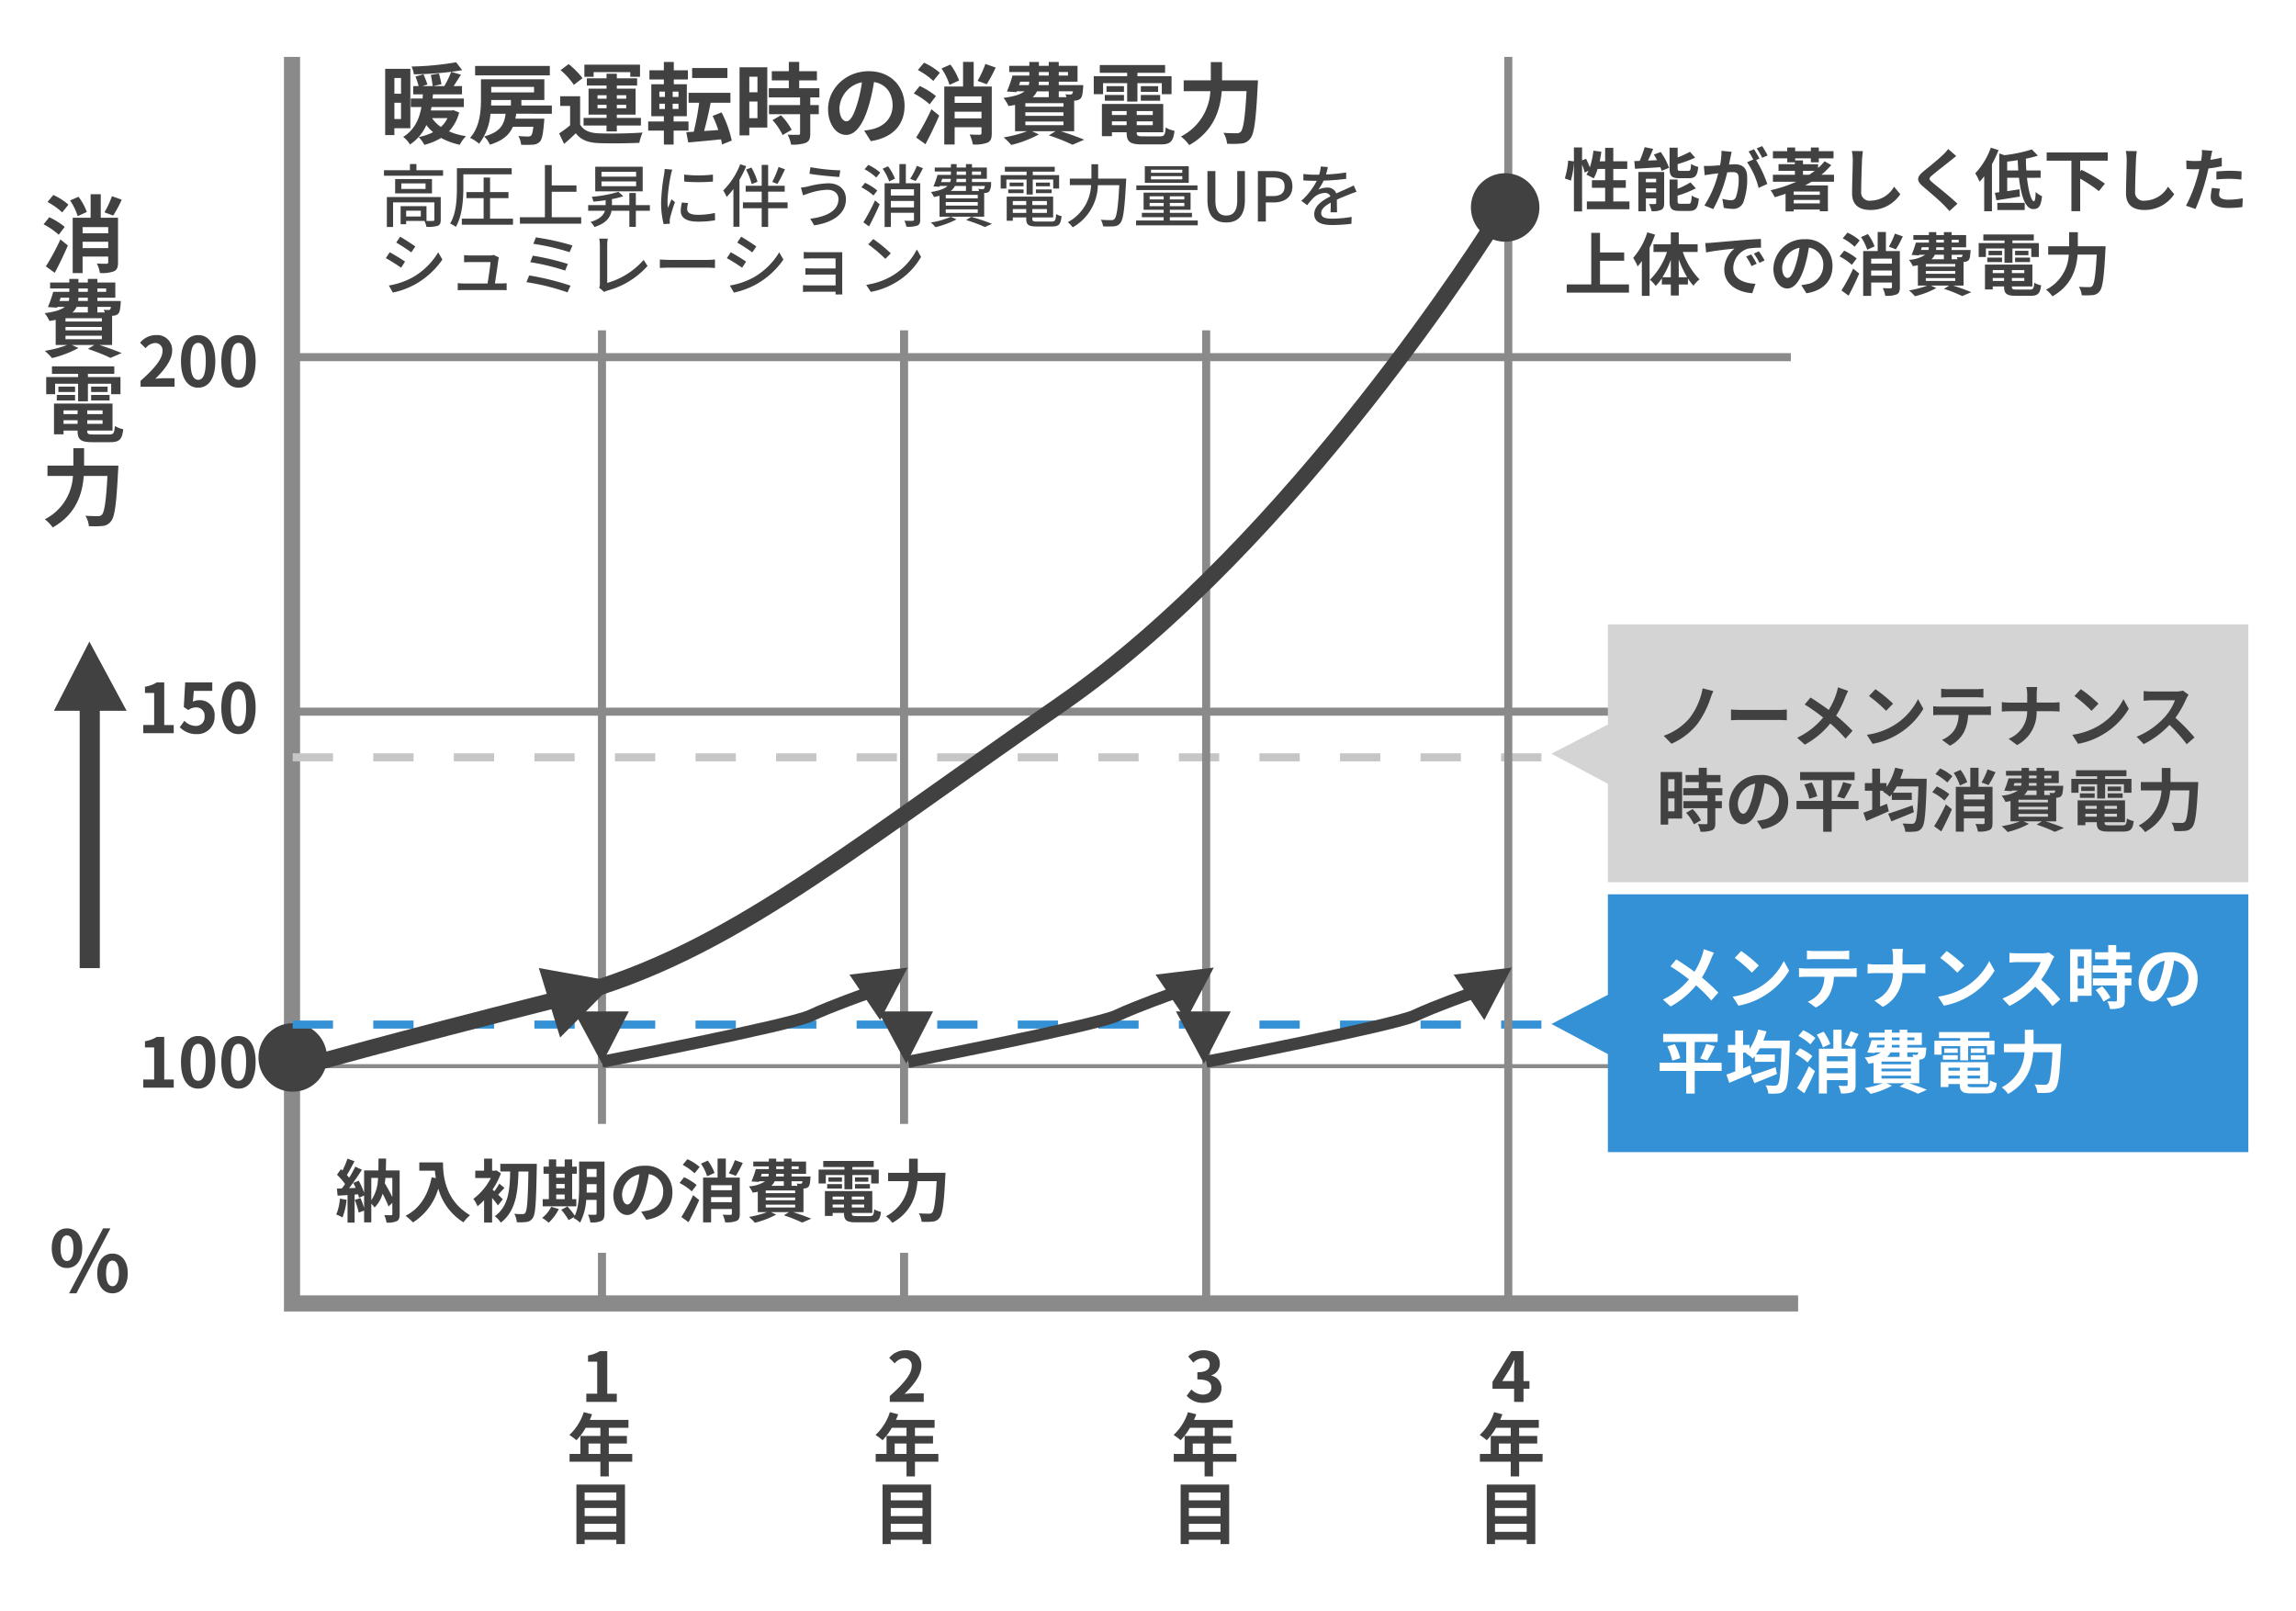 <svg xmlns="http://www.w3.org/2000/svg" width="570" height="400" viewBox="0 0 570 400">
  <g id="グループ_233" data-name="グループ 233" transform="translate(-2817 -4252.152)">
    <path id="パス_8031" data-name="パス 8031" d="M0,0H570V400H0Z" transform="translate(2817 4252.152)" fill="#fff"/>
    <path id="パス_7998" data-name="パス 7998" d="M703.326,3353.122V3662.56h373.9" transform="translate(2186.17 913.152)" fill="none" stroke="#8a8a8a" stroke-width="4"/>
    <path id="パス_7999" data-name="パス 7999" d="M703.326,3427.663h372.1" transform="translate(2186.17 913.152)" fill="none" stroke="#8a8a8a" stroke-width="2"/>
    <path id="パス_8000" data-name="パス 8000" d="M703.326,3427.663h372.1" transform="translate(2186.17 1001.152)" fill="none" stroke="#8a8a8a" stroke-width="2"/>
    <path id="パス_8001" data-name="パス 8001" d="M703.326,3427.663h372.1" transform="translate(2186.17 1089.152)" fill="none" stroke="#8a8a8a" stroke-width="1"/>
    <path id="パス_8035" data-name="パス 8035" d="M8.5,0A8.5,8.5,0,1,1,0,8.5,8.5,8.5,0,0,1,8.5,0Z" transform="translate(2881.17 4506.152)" fill="#414141"/>
    <path id="パス_8043" data-name="パス 8043" d="M12.342-.986v-3.4h3.111V-6.273H12.342V-9.061H15.81v-1.9H12.342V-14.3H10.319v3.332H8.959c.17-.765.306-1.564.425-2.363L7.412-13.6a20.575,20.575,0,0,1-.9,4.148,19.492,19.492,0,0,0-.935-2.142l-.986.408V-14.4H2.567v3.468l-1.428-.2a20.2,20.2,0,0,1-.833,4.42l1.5.544a21.664,21.664,0,0,0,.765-4.505V1.479H4.59V-10.132a11.821,11.821,0,0,1,.646,1.955L6.2-8.619c-.17.357-.34.68-.51.986a17.876,17.876,0,0,1,1.8.918,11.613,11.613,0,0,0,.952-2.346h1.87v2.788H7.038v1.887h3.281v3.4H5.78V.935H16.354V-.986Zm18.785-5.78c1.564,0,2.091-.629,2.312-2.8a5.588,5.588,0,0,1-1.785-.748c-.068,1.479-.187,1.734-.731,1.734H29.07c-.646,0-.748-.068-.748-.68v-1a32.01,32.01,0,0,0,4.352-1.6l-1.292-1.462a26.486,26.486,0,0,1-3.06,1.411v-2.431H26.316v5.117c0,1.87.476,2.465,2.465,2.465ZM20.434-3.247v-1h2.55v1Zm2.55-3.383v.884h-2.55V-6.63ZM24.973-8.3H18.564V1.462h1.87V-1.751h2.55V-.612c0,.2-.068.255-.272.255a14.124,14.124,0,0,1-1.5,0,8.3,8.3,0,0,1,.646,1.785,5.039,5.039,0,0,0,2.38-.34c.561-.289.731-.782.731-1.666Zm-2.55-4.335c.272.442.544.918.8,1.394l-2.261.1c.425-.9.884-1.921,1.275-2.907l-2.108-.425a26.856,26.856,0,0,1-1.241,3.417c-.476.017-.918.034-1.326.034l.17,1.921c1.734-.1,4.046-.238,6.29-.391a6.279,6.279,0,0,1,.306.9l1.853-.748a16.224,16.224,0,0,0-2.057-3.927ZM29.087-.408c-.663,0-.782-.085-.782-.68v-1.36a25.773,25.773,0,0,0,4.539-1.8L31.5-5.729a19.254,19.254,0,0,1-3.2,1.6v-2.3H26.316v5.338c0,1.87.493,2.448,2.482,2.448h2.414c1.632,0,2.142-.663,2.363-3.06a6.294,6.294,0,0,1-1.768-.748c-.085,1.717-.2,2.04-.782,2.04Zm12.648-12.9L39.2-13.566a17.3,17.3,0,0,1-.357,3.587c-.867.085-1.666.136-2.193.153a16.232,16.232,0,0,1-1.819,0l.2,2.312c.527-.085,1.411-.2,1.9-.289.306-.034.85-.1,1.462-.17A26.013,26.013,0,0,1,34.952.017L37.162.9A35.827,35.827,0,0,0,40.63-8.211c.493-.034.918-.068,1.19-.068,1.054,0,1.649.187,1.649,1.547a13.492,13.492,0,0,1-.7,4.709,1.247,1.247,0,0,1-1.275.731,9.823,9.823,0,0,1-2.074-.357L39.78.6a11.172,11.172,0,0,0,2.04.238A2.7,2.7,0,0,0,44.608-.731a16.656,16.656,0,0,0,.969-6.239c0-2.448-1.275-3.247-3.077-3.247-.357,0-.85.034-1.428.068.119-.612.255-1.241.357-1.751C41.514-12.325,41.633-12.869,41.735-13.311ZM49.3-14.722l-1.36.544a19.228,19.228,0,0,1,1.377,2.346l1.343-.578A22.615,22.615,0,0,0,49.3-14.722Zm-2.023.765-1.343.561A18.8,18.8,0,0,1,47.09-11.39l-1.53.663a19.118,19.118,0,0,1,2.856,6.375l2.159-.986A30.849,30.849,0,0,0,47.8-11.271l.833-.357C48.314-12.257,47.7-13.328,47.277-13.957ZM59.432-8.585h2.907c-.442.34-.884.663-1.36.969H59.432Zm4.182,5.95H57.137v-.816h6.477ZM57.137-.51v-.867h6.477V-.51Zm10-5.372V-7.616H64.005a21.78,21.78,0,0,0,2.448-2.4l-1.666-.952a12.3,12.3,0,0,1-1.6,1.666v-.935H59.432v-.935H57.494V-11.7h3.893v1h1.972v-1h3.655v-1.768H63.359v-.918H61.387v.918H57.494v-.918H55.522v.918H51.969V-11.7h3.553v1h1.9v.459H53.363v1.649h4.063v.969H51.969v1.734h5.814a32.394,32.394,0,0,1-6.392,2.108,12.15,12.15,0,0,1,1.02,1.734c.9-.255,1.819-.527,2.7-.85V1.479h2.023V1.02h6.477v.425H65.62V-4.981H59.976c.527-.289,1.071-.578,1.581-.9Zm7.174-7.6-2.737-.034a10.843,10.843,0,0,1,.221,2.3c0,1.462-.17,5.933-.17,8.211,0,2.907,1.8,4.131,4.59,4.131a8.8,8.8,0,0,0,7.378-3.91l-1.547-1.87A6.8,6.8,0,0,1,76.228-1.19a2.055,2.055,0,0,1-2.346-2.278c0-2.108.136-5.916.2-7.752C74.12-11.9,74.205-12.767,74.307-13.481Zm23.171,1.224-1.989-1.751a11.815,11.815,0,0,1-1.309,1.445c-1.139,1.105-3.468,2.992-4.811,4.08-1.7,1.428-1.836,2.329-.136,3.774,1.547,1.326,4.046,3.451,5.083,4.522.51.51,1,1.054,1.479,1.581L97.784-.425c-1.734-1.683-4.964-4.233-6.239-5.3-.918-.8-.935-.986-.034-1.768,1.139-.969,3.383-2.7,4.488-3.587C96.39-11.407,96.951-11.849,97.478-12.257Zm8.585-2.091A18.068,18.068,0,0,1,102.2-7.973a12.806,12.806,0,0,1,1.071,2.091,15.622,15.622,0,0,0,1.156-1.36V1.445h1.921V-10.234a27.1,27.1,0,0,0,1.632-3.5Zm1.615,15.487h6.8V-.646h-6.8Zm2.448-9.826V-10.88c.85-.1,1.734-.221,2.618-.357.034.85.068,1.717.136,2.55Zm8.3,1.819V-8.687h-3.553c-.068-.952-.1-1.938-.1-2.924a25.311,25.311,0,0,0,2.975-.748l-1.5-1.547a36.725,36.725,0,0,1-6.783,1.428l-1.309-.425v9.622c-.391.051-.748.1-1.088.136l.391,1.87c1.666-.255,3.825-.6,5.831-.935l-.1-1.8c-1.02.153-2.074.323-3.06.459V-6.868h2.924C113.526-2.55,114.614.9,116.569.9c1.326,0,1.938-.578,2.21-3.2A5.25,5.25,0,0,1,117.2-3.349c-.034,1.564-.17,2.3-.442,2.3-.646,0-1.343-2.516-1.717-5.814Zm16.66-4.25v-2.04H119.935v2.04h6.137V1.428h2.176V-6.647a33.62,33.62,0,0,1,4.641,3.094l1.5-1.853a38.38,38.38,0,0,0-5.8-3.434l-.34.391v-2.669Zm7.225-2.363-2.737-.034a10.843,10.843,0,0,1,.221,2.3c0,1.462-.17,5.933-.17,8.211,0,2.907,1.8,4.131,4.59,4.131a8.8,8.8,0,0,0,7.378-3.91l-1.547-1.87a6.8,6.8,0,0,1-5.814,3.468,2.055,2.055,0,0,1-2.346-2.278c0-2.108.136-5.916.2-7.752C142.12-11.9,142.205-12.767,142.307-13.481Zm20.672,9.333-2.023-.2a11.889,11.889,0,0,0-.306,2.278c0,1.717,1.547,2.7,4.4,2.7a27.29,27.29,0,0,0,3.468-.238l.085-2.176a19.951,19.951,0,0,1-3.536.357c-1.819,0-2.329-.561-2.329-1.309A5.824,5.824,0,0,1,162.979-4.148Zm-1.921-9.418-2.6-.2a8.716,8.716,0,0,1-.051,1.717q-.051.408-.153.969-.791.051-1.53.051a16.824,16.824,0,0,1-2.142-.136l.051,2.125c.6.034,1.241.068,2.057.068.357,0,.731-.017,1.122-.034-.1.493-.238.969-.357,1.428a36.807,36.807,0,0,1-2.941,7.65l2.363.8A52.827,52.827,0,0,0,159.579-7c.187-.7.357-1.445.51-2.176a31.3,31.3,0,0,0,3.315-.561v-2.125c-.935.221-1.887.408-2.839.544.051-.238.1-.459.136-.646C160.769-12.342,160.922-13.107,161.058-13.566Zm1,5.134v1.989a29.209,29.209,0,0,1,3.281-.17,24.922,24.922,0,0,1,2.924.2l.051-2.04a29.9,29.9,0,0,0-2.992-.153C164.237-8.6,163.013-8.517,162.061-8.432ZM9.044,19.606V13.724h6V11.667h-6V6.8H6.868v12.8H.782v2.04H16.235v-2.04ZM20.791,6.669a17.9,17.9,0,0,1-3.519,6.358,12.118,12.118,0,0,1,1.122,2.108c.34-.408.7-.867,1.037-1.326v8.636h1.921V10.528a29.772,29.772,0,0,0,1.36-3.281Zm7.8,11.152V13.384a24.865,24.865,0,0,0,2.091,4.437Zm-4.046,0A22.091,22.091,0,0,0,26.622,13.5v4.318Zm8.738-6.273V9.627H28.594V6.686H26.622V9.627h-4.3v1.921H25.67a17.384,17.384,0,0,1-4.233,6.9,8.24,8.24,0,0,1,1.445,1.53A11.8,11.8,0,0,0,24.4,18.059v1.564h2.227V22.36h1.972V19.623h2.278v-1.5a14.246,14.246,0,0,0,1.36,1.8,8.275,8.275,0,0,1,1.513-1.564A18.366,18.366,0,0,1,29.6,11.548Zm1.887-2.21.221,2.329c1.972-.425,5.44-.8,7.038-.969A6.8,6.8,0,0,0,39.9,15.951c0,3.689,3.366,5.593,6.936,5.831l.8-2.329c-2.89-.153-5.508-1.156-5.508-3.961a5.166,5.166,0,0,1,3.6-4.76,17.661,17.661,0,0,1,3.281-.238l-.017-2.176c-1.207.051-3.06.153-4.811.306-3.111.255-5.916.51-7.344.629C36.516,9.287,35.853,9.321,35.173,9.338ZM46.58,12.16l-1.258.527a13.117,13.117,0,0,1,1.326,2.363l1.292-.578A21.1,21.1,0,0,0,46.58,12.16Zm1.9-.782-1.241.578a14.955,14.955,0,0,1,1.394,2.295l1.275-.612A25.429,25.429,0,0,0,48.484,11.378Zm18.275,3.638a6.474,6.474,0,0,0-6.868-6.63,7.553,7.553,0,0,0-7.8,7.276c0,2.873,1.564,4.947,3.451,4.947,1.853,0,3.315-2.108,4.335-5.542a34.38,34.38,0,0,0,1.02-4.607,4.2,4.2,0,0,1,3.57,4.488A4.613,4.613,0,0,1,60.588,19.5a13.075,13.075,0,0,1-1.581.272L60.282,21.8C64.566,21.136,66.759,18.6,66.759,15.016Zm-12.5.425a5.351,5.351,0,0,1,4.318-4.93,25.518,25.518,0,0,1-.9,4.114c-.7,2.3-1.36,3.366-2.074,3.366C54.944,17.991,54.264,17.158,54.264,15.441Zm28-8.449a19.541,19.541,0,0,1-1.5,3.247l1.751.646a25.693,25.693,0,0,0,1.717-3.2Zm-11.492,15.4c.918-1.717,1.853-3.672,2.635-5.491l-1.5-1.224A46.464,46.464,0,0,1,68.986,21.1Zm2.006-9.231a14.321,14.321,0,0,0-3.111-1.938l-1.139,1.428a14.186,14.186,0,0,1,3.043,2.091Zm-3.468-5a13.482,13.482,0,0,1,2.958,2.091l1.258-1.564a12.312,12.312,0,0,0-3.043-1.938Zm7.905,2.006a11.631,11.631,0,0,0-1.666-3.06l-1.7.748A11.794,11.794,0,0,1,75.378,11Zm-.85,7.259V16.155h5.151V17.43Zm5.151-4.216v1.241H76.364V13.214Zm1.972-1.887H80.019V6.6h-2.04v4.726h-3.6V22.445h1.989V19.13h5.151v1.122c0,.221-.085.306-.34.323-.272,0-1.156,0-1.938-.051a6.721,6.721,0,0,1,.612,1.9,6.675,6.675,0,0,0,2.822-.34c.646-.306.816-.833.816-1.819Zm6.443,6.715h7.31v.7H89.93Zm4.488-5.8v1.122H91.324a3.446,3.446,0,0,0,.833-1.122Zm-5.474-1.853h1.734a2.084,2.084,0,0,1-.1.663H88.723Zm3.587-1.853h1.887v.68H92.531Zm5.576,0v.68H96.339v-.68Zm-3.689,2.516H92.48l.051-.663h1.887Zm4.641,1.19a1.037,1.037,0,0,1-.153.493.39.39,0,0,1-.357.119,5.016,5.016,0,0,1-.935-.051,3.552,3.552,0,0,1,.2.561H96.339V12.245ZM97.24,15.186H89.93v-.663h7.31Zm0,1.768H89.93v-.68h7.31ZM99.3,19.9V14.03c.1,0,.187-.017.255-.017a1.514,1.514,0,0,0,.986-.408c.289-.306.391-.918.476-2.023.017-.187.034-.527.034-.527H96.339v-.663h3.6V7.349h-3.6V6.618H94.418v.731H92.531V6.618H90.695v.731H86.836v1.19h3.859v.68h-3.23a25.689,25.689,0,0,1-1.071,3.06l1.836.119.051-.153h1.5A8.243,8.243,0,0,1,85.748,13.5a7.857,7.857,0,0,1,.952,1.564c.459-.068.867-.136,1.258-.221V19.9H90.27a23.08,23.08,0,0,1-4.5,1.19,13.062,13.062,0,0,1,1.462,1.445,21.726,21.726,0,0,0,5.3-2.023L91.188,19.9h4.539l-1.292.8a35.866,35.866,0,0,1,4.539,1.8l2.244-.969c-1.071-.459-2.856-1.1-4.488-1.632Zm5.542-9.214h4.624v3.536h1.972V10.681h4.675v2.108h1.87V9.338h-6.545V8.692h5.3V7.2H104.21v1.5h5.253v.646h-6.409v3.451h1.785Zm7.242,3.366h3.706V12.942h-3.706Zm0-2.788v1.088H115.4V11.259Zm-3.23,0H105.5v1.088h3.349Zm-3.672,2.788h3.672V12.942h-3.672Zm1.36,4.692v-.731h2.822v.731Zm2.822-2.7v.748h-2.822v-.748Zm5.015.748H111.3v-.748h3.077ZM111.3,18.739v-.731h3.077v.731Zm1.224,2.142c-1.037,0-1.224-.1-1.224-.731V20.1h5.083V14.676H104.618v6.171h1.921V20.1h2.822v.051c0,1.785.646,2.278,2.975,2.278h3.57c1.853,0,2.4-.561,2.635-2.6a5.17,5.17,0,0,1-1.683-.646c-.119,1.445-.272,1.7-1.122,1.7ZM127.67,10.137v-3.5h-2.159v3.5h-5.2v2.074h5.117a10.366,10.366,0,0,1-5.644,8.7,8.063,8.063,0,0,1,1.581,1.649c4.777-2.7,5.967-6.834,6.239-10.353h4.76c-.272,5.049-.612,7.276-1.122,7.8a1,1,0,0,1-.8.272c-.442,0-1.445,0-2.516-.085a4.7,4.7,0,0,1,.7,2.091,17.29,17.29,0,0,0,2.72-.034,2.291,2.291,0,0,0,1.734-.952c.748-.884,1.088-3.434,1.428-10.2.034-.272.051-.969.051-.969Z" transform="translate(3205.17 4303.152)" fill="#414141"/>
    <path id="パス_8044" data-name="パス 8044" d="M17.619-17.3a24.14,24.14,0,0,1-1.848,4.011l2.163.8a31.739,31.739,0,0,0,2.121-3.948ZM3.423,1.722C4.557-.4,5.712-2.814,6.678-5.061L4.83-6.573A57.4,57.4,0,0,1,1.218.126ZM5.9-9.681a17.691,17.691,0,0,0-3.843-2.394L.651-10.311A17.523,17.523,0,0,1,4.41-7.728ZM1.617-15.855a16.655,16.655,0,0,1,3.654,2.583L6.825-15.2A15.209,15.209,0,0,0,3.066-17.6Zm9.765,2.478a14.368,14.368,0,0,0-2.058-3.78l-2.1.924a14.569,14.569,0,0,1,1.89,3.885ZM10.332-4.41V-5.985h6.363V-4.41Zm6.363-5.208v1.533H10.332V-9.618Zm2.436-2.331H14.847v-5.838h-2.52v5.838H7.875V1.785h2.457v-4.1h6.363V-.924c0,.273-.1.378-.42.4-.336,0-1.428,0-2.394-.063a8.3,8.3,0,0,1,.756,2.352,8.245,8.245,0,0,0,3.486-.42C18.921.966,19.131.315,19.131-.9ZM6.09,17.346h9.03v.861H6.09Zm5.544-7.161v1.386H7.812a4.257,4.257,0,0,0,1.029-1.386ZM4.872,7.9H7.014a2.575,2.575,0,0,1-.126.819H4.6ZM9.3,5.607h2.331v.84H9.3Zm6.888,0v.84H14.007v-.84ZM11.634,8.715H9.24L9.3,7.9h2.331Zm5.733,1.47a1.28,1.28,0,0,1-.189.609.482.482,0,0,1-.441.147,6.2,6.2,0,0,1-1.155-.063,4.388,4.388,0,0,1,.252.693H14.007V10.185ZM15.12,13.818H6.09V13h9.03Zm0,2.184H6.09v-.84h9.03Zm2.541,3.633V12.39c.126,0,.231-.021.315-.021a1.871,1.871,0,0,0,1.218-.5c.357-.378.483-1.134.588-2.5.021-.231.042-.651.042-.651H14.007V7.9h4.452V4.137H14.007v-.9H11.634v.9H9.3v-.9H7.035v.9H2.268v1.47H7.035v.84H3.045a31.734,31.734,0,0,1-1.323,3.78l2.268.147.063-.189H5.9C5.04,10.878,3.528,11.4.924,11.739A9.706,9.706,0,0,1,2.1,13.671c.567-.084,1.071-.168,1.554-.273v6.237H6.51A28.51,28.51,0,0,1,.945,21.1,16.136,16.136,0,0,1,2.751,22.89a26.839,26.839,0,0,0,6.552-2.5l-1.659-.756h5.607l-1.6.987a44.306,44.306,0,0,1,5.607,2.226l2.772-1.2c-1.323-.567-3.528-1.365-5.544-2.016ZM3.507,29.253H9.219v4.368h2.436V29.253H17.43v2.6h2.31V27.594H11.655v-.8h6.552V24.948H2.73V26.8H9.219v.8H1.3v4.263H3.507Zm8.946,4.158h4.578V32.046H12.453Zm0-3.444v1.344h4.095V29.967Zm-3.99,0H4.326v1.344H8.463ZM3.927,33.411H8.463V32.046H3.927Zm1.68,5.8v-.9H9.093v.9Zm3.486-3.339v.924H5.607v-.924Zm6.2.924h-3.8v-.924h3.8Zm-3.8,2.415v-.9h3.8v.9ZM13,41.853c-1.281,0-1.512-.126-1.512-.9v-.063h6.279v-6.7H3.234v7.623H5.607v-.924H9.093v.063c0,2.2.8,2.814,3.675,2.814h4.41c2.289,0,2.961-.693,3.255-3.213a6.386,6.386,0,0,1-2.079-.8c-.147,1.785-.336,2.1-1.386,2.1ZM10.71,49.581V45.255H8.043v4.326H1.617v2.562H7.938A12.805,12.805,0,0,1,.966,62.9a9.96,9.96,0,0,1,1.953,2.037c5.9-3.339,7.371-8.442,7.707-12.789h5.88c-.336,6.237-.756,8.988-1.386,9.639a1.241,1.241,0,0,1-.987.336c-.546,0-1.785,0-3.108-.1a5.8,5.8,0,0,1,.861,2.583,21.359,21.359,0,0,0,3.36-.042,2.83,2.83,0,0,0,2.142-1.176c.924-1.092,1.344-4.242,1.764-12.6.042-.336.063-1.2.063-1.2Z" transform="translate(2827.17 4318.152)" fill="#414141"/>
    <path id="パス_8045" data-name="パス 8045" d="M4.452-5.985c2.226,0,3.8-1.827,3.8-4.956,0-3.108-1.575-4.893-3.8-4.893S.672-14.049.672-10.941C.672-7.812,2.226-5.985,4.452-5.985Zm0-1.743c-.9,0-1.6-.924-1.6-3.213s.693-3.15,1.6-3.15,1.617.861,1.617,3.15S5.355-7.728,4.452-7.728ZM4.977.294H6.8l8.442-16.128H13.419Zm10.773,0c2.2,0,3.8-1.848,3.8-4.956,0-3.129-1.6-4.914-3.8-4.914s-3.78,1.785-3.78,4.914C11.97-1.554,13.545.294,15.75.294Zm0-1.764c-.9,0-1.6-.9-1.6-3.192s.693-3.171,1.6-3.171,1.617.882,1.617,3.171S16.653-1.47,15.75-1.47Z" transform="translate(2829.17 4572.913)" fill="#414141"/>
    <path id="パス_8046" data-name="パス 8046" d="M.731,0H9.163V-2.108H6.443c-.6,0-1.428.068-2.057.136,2.3-2.244,4.182-4.692,4.182-6.97a3.69,3.69,0,0,0-3.961-3.876,5.05,5.05,0,0,0-4,1.9l1.36,1.36a3.291,3.291,0,0,1,2.312-1.292,1.8,1.8,0,0,1,1.887,2.04c0,1.938-2.023,4.3-5.44,7.361Zm14.3.238c2.567,0,4.25-2.244,4.25-6.579s-1.683-6.477-4.25-6.477-4.267,2.125-4.267,6.477C10.761-2.006,12.461.238,15.028.238Zm0-1.955c-1.088,0-1.9-1.088-1.9-4.624,0-3.519.816-4.539,1.9-4.539s1.887,1.02,1.887,4.539C16.915-2.805,16.116-1.717,15.028-1.717ZM25.041.238c2.567,0,4.25-2.244,4.25-6.579s-1.683-6.477-4.25-6.477-4.267,2.125-4.267,6.477C20.774-2.006,22.474.238,25.041.238Zm0-1.955c-1.088,0-1.9-1.088-1.9-4.624,0-3.519.816-4.539,1.9-4.539s1.887,1.02,1.887,4.539C26.928-2.805,26.129-1.717,25.041-1.717Z" transform="translate(2851.17 4348.152)" fill="#414141"/>
    <path id="パス_8047" data-name="パス 8047" d="M1.394,0H8.959V-2.023H6.6V-12.6H4.743a7.848,7.848,0,0,1-2.924,1.071v1.547H4.1v7.956h-2.7ZM14.705.238a4.251,4.251,0,0,0,4.4-4.42,3.653,3.653,0,0,0-3.876-4,3.3,3.3,0,0,0-1.513.357l.238-2.669H18.53V-12.6H11.8l-.34,6.12,1.139.748a3.01,3.01,0,0,1,1.887-.663,2.036,2.036,0,0,1,2.125,2.278A2.112,2.112,0,0,1,14.382-1.8a3.91,3.91,0,0,1-2.771-1.275l-1.156,1.6A5.734,5.734,0,0,0,14.705.238Zm10.336,0c2.567,0,4.25-2.244,4.25-6.579s-1.683-6.477-4.25-6.477-4.267,2.125-4.267,6.477C20.774-2.006,22.474.238,25.041.238Zm0-1.955c-1.088,0-1.9-1.088-1.9-4.624,0-3.519.816-4.539,1.9-4.539s1.887,1.02,1.887,4.539C26.928-2.805,26.129-1.717,25.041-1.717Z" transform="translate(2851.17 4434.152)" fill="#414141"/>
    <path id="パス_8048" data-name="パス 8048" d="M1.394,0H8.959V-2.023H6.6V-12.6H4.743a7.848,7.848,0,0,1-2.924,1.071v1.547H4.1v7.956h-2.7ZM15.028.238c2.567,0,4.25-2.244,4.25-6.579s-1.683-6.477-4.25-6.477-4.267,2.125-4.267,6.477C10.761-2.006,12.461.238,15.028.238Zm0-1.955c-1.088,0-1.9-1.088-1.9-4.624,0-3.519.816-4.539,1.9-4.539s1.887,1.02,1.887,4.539C16.915-2.805,16.116-1.717,15.028-1.717ZM25.041.238c2.567,0,4.25-2.244,4.25-6.579s-1.683-6.477-4.25-6.477-4.267,2.125-4.267,6.477C20.774-2.006,22.474.238,25.041.238Zm0-1.955c-1.088,0-1.9-1.088-1.9-4.624,0-3.519.816-4.539,1.9-4.539s1.887,1.02,1.887,4.539C26.928-2.805,26.129-1.717,25.041-1.717Z" transform="translate(2851.17 4522.152)" fill="#414141"/>
    <path id="パス_8036" data-name="パス 8036" d="M-3.613,0H3.953V-2.023H1.589V-12.6H-.264a7.848,7.848,0,0,1-2.924,1.071v1.547H-.91v7.956h-2.7Zm.553,12.92V10.336H-.119V12.92Zm10.846,0H1.972V10.336H6.46V8.449H1.972V6.426H6.851V4.471H-2.754a10.853,10.853,0,0,0,.561-1.394L-4.25,2.55A13.11,13.11,0,0,1-7.82,8.211,15.646,15.646,0,0,1-6.069,9.52,15.278,15.278,0,0,0-3.757,6.426H-.119V8.449H-5.083V12.92H-7.769v1.938h7.65V18.5H1.972V14.858H7.786ZM-4.029,32.266V30.26H3.842v2.006ZM3.842,26.35v2.006H-4.029V26.35Zm0-3.859v1.955H-4.029V22.491Zm-9.911-1.972V35.292h2.04V34.238H3.842v1.054H5.984V20.519Z" transform="translate(2966.17 4600.152)" fill="#414141"/>
    <path id="パス_8037" data-name="パス 8037" d="M-4.276,0H4.156V-2.108H1.437c-.6,0-1.428.068-2.057.136,2.3-2.244,4.182-4.692,4.182-6.97A3.69,3.69,0,0,0-.4-12.818a5.05,5.05,0,0,0-4,1.9l1.36,1.36A3.291,3.291,0,0,1-.723-10.846a1.8,1.8,0,0,1,1.887,2.04c0,1.938-2.023,4.3-5.44,7.361ZM-3.06,12.92V10.336H-.119V12.92Zm10.846,0H1.972V10.336H6.46V8.449H1.972V6.426H6.851V4.471H-2.754a10.853,10.853,0,0,0,.561-1.394L-4.25,2.55A13.11,13.11,0,0,1-7.82,8.211,15.646,15.646,0,0,1-6.069,9.52,15.278,15.278,0,0,0-3.757,6.426H-.119V8.449H-5.083V12.92H-7.769v1.938h7.65V18.5H1.972V14.858H7.786ZM-4.029,32.266V30.26H3.842v2.006ZM3.842,26.35v2.006H-4.029V26.35Zm0-3.859v1.955H-4.029V22.491Zm-9.911-1.972V35.292h2.04V34.238H3.842v1.054H5.984V20.519Z" transform="translate(3042.17 4600.152)" fill="#414141"/>
    <path id="パス_8038" data-name="パス 8038" d="M-.348.238c2.4,0,4.42-1.343,4.42-3.655a3.146,3.146,0,0,0-2.5-3.094V-6.6A2.986,2.986,0,0,0,3.664-9.469c0-2.142-1.649-3.349-4.08-3.349a5.581,5.581,0,0,0-3.774,1.547l1.275,1.53a3.419,3.419,0,0,1,2.38-1.105A1.483,1.483,0,0,1,1.148-9.282c0,1.122-.748,1.921-3.06,1.921v1.785c2.737,0,3.468.782,3.468,2.006C1.556-2.431.688-1.8-.586-1.8A4,4,0,0,1-3.391-3.094L-4.565-1.513A5.348,5.348,0,0,0-.348.238ZM-3.06,12.92V10.336H-.119V12.92Zm10.846,0H1.972V10.336H6.46V8.449H1.972V6.426H6.851V4.471H-2.754a10.853,10.853,0,0,0,.561-1.394L-4.25,2.55A13.11,13.11,0,0,1-7.82,8.211,15.646,15.646,0,0,1-6.069,9.52,15.278,15.278,0,0,0-3.757,6.426H-.119V8.449H-5.083V12.92H-7.769v1.938h7.65V18.5H1.972V14.858H7.786ZM-4.029,32.266V30.26H3.842v2.006ZM3.842,26.35v2.006H-4.029V26.35Zm0-3.859v1.955H-4.029V22.491Zm-9.911-1.972V35.292h2.04V34.238H3.842v1.054H5.984V20.519Z" transform="translate(3116.17 4600.152)" fill="#414141"/>
    <path id="パス_8032" data-name="パス 8032" d="M-2.219-5.168-.264-8.3c.357-.68.7-1.377,1-2.057H.807C.773-9.6.722-8.466.722-7.735v2.567ZM.722,0H3.052V-3.264H4.531v-1.9H3.052V-12.6H.043L-4.65-4.964v1.7H.722ZM-3.06,12.92V10.336H-.119V12.92Zm10.846,0H1.972V10.336H6.46V8.449H1.972V6.426H6.851V4.471H-2.754a10.853,10.853,0,0,0,.561-1.394L-4.25,2.55A13.11,13.11,0,0,1-7.82,8.211,15.646,15.646,0,0,1-6.069,9.52,15.278,15.278,0,0,0-3.757,6.426H-.119V8.449H-5.083V12.92H-7.769v1.938h7.65V18.5H1.972V14.858H7.786ZM-4.029,32.266V30.26H3.842v2.006ZM3.842,26.35v2.006H-4.029V26.35Zm0-3.859v1.955H-4.029V22.491Zm-9.911-1.972V35.292h2.04V34.238H3.842v1.054H5.984V20.519Z" transform="translate(3192.17 4600.152)" fill="#414141"/>
    <path id="パス_8002" data-name="パス 8002" d="M703.5,3526h373.732" transform="translate(2186.17 914.152)" fill="none" stroke="#c6c6c6" stroke-width="2" stroke-dasharray="10"/>
    <path id="パス_8003" data-name="パス 8003" d="M703.5,3526h373.732" transform="translate(2186.17 980.489)" fill="none" stroke="#3491d6" stroke-width="2" stroke-dasharray="10"/>
    <path id="パス_8004" data-name="パス 8004" d="M780.272,3353.122v308.239" transform="translate(2186.17 913.152)" fill="none" stroke="#8a8a8a" stroke-width="2"/>
    <path id="パス_8005" data-name="パス 8005" d="M780.272,3353.122v308.239" transform="translate(2261.17 913.152)" fill="none" stroke="#8a8a8a" stroke-width="2"/>
    <path id="パス_8006" data-name="パス 8006" d="M780.272,3353.122v308.239" transform="translate(2336.17 913.152)" fill="none" stroke="#8a8a8a" stroke-width="2"/>
    <path id="パス_8007" data-name="パス 8007" d="M780.272,3353.122v308.239" transform="translate(2411.17 913.152)" fill="none" stroke="#8a8a8a" stroke-width="2"/>
    <path id="パス_8022" data-name="パス 8022" d="M16.026,0,0,7.09,12.737,17.4Z" transform="translate(2826.744 4422.583) rotate(-39)" fill="#414141" stroke="#414141" stroke-width="1"/>
    <path id="パス_8009" data-name="パス 8009" d="M16.026,0,0,7.09,12.737,17.4Z" transform="matrix(0.829, 0.559, -0.559, 0.829, 2955.458, 4487.217)" fill="#414141" stroke="#414141" stroke-width="1"/>
    <path id="パス_8010" data-name="パス 8010" d="M11.689,0,0,5.171l9.291,7.524Z" transform="matrix(0.956, 0.292, -0.292, 0.956, 3030.264, 4489.546)" fill="#414141" stroke="#414141" stroke-width="1"/>
    <path id="パス_8011" data-name="パス 8011" d="M11.689,0,0,5.171l9.291,7.524Z" transform="translate(2975.534 4507.744) rotate(141)" fill="#414141" stroke="#414141" stroke-width="1"/>
    <path id="パス_8012" data-name="パス 8012" d="M11.689,0,0,5.171l9.291,7.524Z" transform="translate(3051.071 4507.744) rotate(141)" fill="#414141" stroke="#414141" stroke-width="1"/>
    <path id="パス_8013" data-name="パス 8013" d="M11.689,0,0,5.171l9.291,7.524Z" transform="translate(3124.979 4507.744) rotate(141)" fill="#414141" stroke="#414141" stroke-width="1"/>
    <path id="パス_8014" data-name="パス 8014" d="M11.689,0,0,5.171l9.291,7.524Z" transform="matrix(0.956, 0.292, -0.292, 0.956, 3106.264, 4489.546)" fill="#414141" stroke="#414141" stroke-width="1"/>
    <path id="パス_8015" data-name="パス 8015" d="M11.689,0,0,5.171l9.291,7.524Z" transform="matrix(0.956, 0.292, -0.292, 0.956, 3180.264, 4489.546)" fill="#414141" stroke="#414141" stroke-width="1"/>
    <path id="パス_8016" data-name="パス 8016" d="M15.241,0,0,6.742l12.114,9.809Z" transform="matrix(-0.616, -0.788, 0.788, -0.616, 3211.554, 4451.252)" fill="#d4d4d4"/>
    <path id="パス_8017" data-name="パス 8017" d="M15.241,0,0,6.742l12.114,9.809Z" transform="matrix(-0.616, -0.788, 0.788, -0.616, 3211.554, 4518.351)" fill="#3491d6"/>
    <path id="パス_8039" data-name="パス 8039" d="M0,0H159V64H0Z" transform="translate(3216.17 4407.152)" fill="#d4d4d4"/>
    <path id="パス_8033" data-name="パス 8033" d="M0,0H159V64H0Z" transform="translate(3216.17 4474.152)" fill="#3491d6"/>
    <path id="パス_8040" data-name="パス 8040" d="M14.178-12.444l-2.652-.68A17.254,17.254,0,0,1,8.313-5.78a14.678,14.678,0,0,1-6.46,4.42L3.791.629A17,17,0,0,0,10.234-4.3a23.576,23.576,0,0,0,3.2-6.239A19.893,19.893,0,0,1,14.178-12.444Zm4.386,4.573V-5.2c.629-.051,1.768-.085,2.737-.085H30.43c.714,0,1.581.068,1.989.085V-7.871c-.442.034-1.19.1-1.989.1H21.3C20.417-7.769,19.176-7.82,18.564-7.871Zm29.087-4.624-2.533-.884a10.6,10.6,0,0,1-.408,1.564,17.629,17.629,0,0,1-1.887,4.046c-1.377-1.02-3.162-2.244-4.522-3.077L36.856-9.112a46.739,46.739,0,0,1,4.59,3.23,18.708,18.708,0,0,1-6.46,5.015L36.89.85A21.252,21.252,0,0,0,43.214-4.4,34.23,34.23,0,0,1,46.988-.646l1.751-1.938a44.514,44.514,0,0,0-4.08-3.757,25.674,25.674,0,0,0,2.278-4.624C47.107-11.356,47.43-12.1,47.651-12.495Zm6.766-.425-1.6,1.7a35.347,35.347,0,0,1,4.25,3.672L58.8-9.316A34.335,34.335,0,0,0,54.417-12.92ZM52.292-1.6,53.72.646a18.41,18.41,0,0,0,6.307-2.4,18.077,18.077,0,0,0,6.29-6.29l-1.326-2.4A16.007,16.007,0,0,1,58.8-3.825,17.522,17.522,0,0,1,52.292-1.6ZM70.737-13.039v2.193c.527-.034,1.241-.068,1.836-.068H79.39c.6,0,1.258.034,1.836.068v-2.193a13.318,13.318,0,0,1-1.836.119H72.556A13.075,13.075,0,0,1,70.737-13.039ZM68.765-8.687V-6.46c.476-.034,1.122-.068,1.632-.068h4.675a7.306,7.306,0,0,1-1.054,3.757A7.062,7.062,0,0,1,70.941-.34L72.93,1.105a8.157,8.157,0,0,0,3.417-3.264,10.785,10.785,0,0,0,1.088-4.369h4.1c.476,0,1.122.017,1.547.051v-2.21a12.856,12.856,0,0,1-1.547.1H70.4C69.87-8.585,69.275-8.636,68.765-8.687Zm23.341-2.771v1.87h-4.42c-.68,0-1.377-.068-1.887-.119v2.346c.527-.034,1.207-.085,1.955-.085h4.335A7.259,7.259,0,0,1,87.482-.612L89.59.952a9.131,9.131,0,0,0,4.845-8.4H98.26c.68,0,1.513.051,1.87.068V-9.69c-.357.034-1.071.1-1.853.1H94.452v-1.853a13.113,13.113,0,0,1,.136-2.006h-2.7A8.494,8.494,0,0,1,92.106-11.458Zm13.311-1.462-1.6,1.7a35.347,35.347,0,0,1,4.25,3.672L109.8-9.316A34.334,34.334,0,0,0,105.417-12.92ZM103.292-1.6,104.72.646a18.411,18.411,0,0,0,6.307-2.4,18.077,18.077,0,0,0,6.29-6.29l-1.326-2.4A16.007,16.007,0,0,1,109.8-3.825,17.522,17.522,0,0,1,103.292-1.6Zm28.866-9.928-1.394-1.037a6.093,6.093,0,0,1-1.751.221h-6a18.993,18.993,0,0,1-2.006-.119v2.414c.357-.017,1.292-.119,2.006-.119h5.763A13.172,13.172,0,0,1,126.242-6a19.057,19.057,0,0,1-6.97,4.879L121.023.714a22.393,22.393,0,0,0,6.392-4.777A38.766,38.766,0,0,1,131.7.748l1.938-1.683A47.79,47.79,0,0,0,128.894-5.8a24.994,24.994,0,0,0,2.669-4.675A8.032,8.032,0,0,1,132.158-11.526ZM4.539,9.44v2.992H2.975V9.44ZM2.975,17.4V14.2H4.539v3.2ZM6.426,7.638H1.105V20.694h1.87V19.2H6.426Zm1,10.132a11.959,11.959,0,0,1,1.938,2.856l1.734-1a11.73,11.73,0,0,0-2.057-2.788Zm8.993-4.352V11.65H12.546v-1.5h3.4V8.386h-3.4V6.6H10.557V8.386H7.293v1.768h3.264v1.5H6.715v1.768h6V14.88H6.749v1.751h5.967v3.655c0,.238-.085.306-.357.306-.255,0-1.207,0-2.023-.034a6.818,6.818,0,0,1,.646,1.9,7.526,7.526,0,0,0,2.839-.34c.663-.306.85-.816.85-1.785V16.631H16.3V14.88H14.671V13.418Zm16.337,1.6a6.474,6.474,0,0,0-6.868-6.63,7.553,7.553,0,0,0-7.8,7.276c0,2.873,1.564,4.947,3.451,4.947,1.853,0,3.315-2.108,4.335-5.542a34.38,34.38,0,0,0,1.02-4.607,4.2,4.2,0,0,1,3.57,4.488A4.613,4.613,0,0,1,26.588,19.5a13.075,13.075,0,0,1-1.581.272L26.282,21.8C30.566,21.136,32.759,18.6,32.759,15.016Zm-12.5.425a5.351,5.351,0,0,1,4.318-4.93,25.517,25.517,0,0,1-.9,4.114c-.7,2.3-1.36,3.366-2.074,3.366C20.944,17.991,20.264,17.158,20.264,15.441Zm29.971-.629H43.554V9.661h5.695V7.655H35.717V9.661h5.729v5.151H34.833v2.04h6.613v5.627h2.108V16.852h6.681ZM36.754,10.749a16.714,16.714,0,0,1,1.241,3.536l1.972-.612a15.507,15.507,0,0,0-1.36-3.468Zm9.928,3.5a30.427,30.427,0,0,0,1.87-3.553l-2.159-.544a20.145,20.145,0,0,1-1.479,3.587Zm16.949,1.666c-2.21.8-4.556,1.615-6.052,2.074l.8,1.9c1.615-.646,3.689-1.479,5.593-2.278ZM60.588,9.3a19.96,19.96,0,0,0,.782-2.278l-2.057-.459a15.315,15.315,0,0,1-2.142,4.811v-.986h-1.6V6.8H53.618v3.587H51.8v1.9h1.819v4.675c-.816.306-1.581.578-2.193.782l.714,2.057c1.615-.68,3.689-1.564,5.593-2.414l-.442-1.87c-.561.238-1.139.459-1.717.7V12.3h.867l-.187.187a12.426,12.426,0,0,1,1.734,1.292c.17-.187.323-.391.493-.612v1.411h4.964v-1.8H58.769c.323-.476.629-.986.935-1.547h5.389c-.187,5.967-.425,8.432-.918,8.959a.771.771,0,0,1-.7.306c-.442,0-1.343,0-2.329-.085a4.9,4.9,0,0,1,.68,2.057,15.222,15.222,0,0,0,2.567-.051,2.114,2.114,0,0,0,1.6-.952c.68-.9.918-3.621,1.139-11.186,0-.272.017-.969.017-.969ZM82.263,6.992a19.541,19.541,0,0,1-1.5,3.247l1.751.646a25.693,25.693,0,0,0,1.717-3.2Zm-11.492,15.4c.918-1.717,1.853-3.672,2.635-5.491l-1.5-1.224A46.464,46.464,0,0,1,68.986,21.1Zm2.006-9.231a14.321,14.321,0,0,0-3.111-1.938l-1.139,1.428a14.186,14.186,0,0,1,3.043,2.091Zm-3.468-5a13.482,13.482,0,0,1,2.958,2.091l1.258-1.564a12.312,12.312,0,0,0-3.043-1.938Zm7.905,2.006a11.631,11.631,0,0,0-1.666-3.06l-1.7.748A11.794,11.794,0,0,1,75.378,11Zm-.85,7.259V16.155h5.151V17.43Zm5.151-4.216v1.241H76.364V13.214Zm1.972-1.887H80.019V6.6h-2.04v4.726h-3.6V22.445h1.989V19.13h5.151v1.122c0,.221-.085.306-.34.323-.272,0-1.156,0-1.938-.051a6.721,6.721,0,0,1,.612,1.9,6.675,6.675,0,0,0,2.822-.34c.646-.306.816-.833.816-1.819Zm6.443,6.715h7.31v.7H89.93Zm4.488-5.8v1.122H91.324a3.446,3.446,0,0,0,.833-1.122Zm-5.474-1.853h1.734a2.084,2.084,0,0,1-.1.663H88.723Zm3.587-1.853h1.887v.68H92.531Zm5.576,0v.68H96.339v-.68Zm-3.689,2.516H92.48l.051-.663h1.887Zm4.641,1.19a1.037,1.037,0,0,1-.153.493.39.39,0,0,1-.357.119,5.016,5.016,0,0,1-.935-.051,3.552,3.552,0,0,1,.2.561H96.339V12.245ZM97.24,15.186H89.93v-.663h7.31Zm0,1.768H89.93v-.68h7.31ZM99.3,19.9V14.03c.1,0,.187-.017.255-.017a1.514,1.514,0,0,0,.986-.408c.289-.306.391-.918.476-2.023.017-.187.034-.527.034-.527H96.339v-.663h3.6V7.349h-3.6V6.618H94.418v.731H92.531V6.618H90.695v.731H86.836v1.19h3.859v.68h-3.23a25.689,25.689,0,0,1-1.071,3.06l1.836.119.051-.153h1.5A8.243,8.243,0,0,1,85.748,13.5a7.857,7.857,0,0,1,.952,1.564c.459-.068.867-.136,1.258-.221V19.9H90.27a23.08,23.08,0,0,1-4.5,1.19,13.062,13.062,0,0,1,1.462,1.445,21.726,21.726,0,0,0,5.3-2.023L91.188,19.9h4.539l-1.292.8a35.866,35.866,0,0,1,4.539,1.8l2.244-.969c-1.071-.459-2.856-1.1-4.488-1.632Zm5.542-9.214h4.624v3.536h1.972V10.681h4.675v2.108h1.87V9.338h-6.545V8.692h5.3V7.2H104.21v1.5h5.253v.646h-6.409v3.451h1.785Zm7.242,3.366h3.706V12.942h-3.706Zm0-2.788v1.088H115.4V11.259Zm-3.23,0H105.5v1.088h3.349Zm-3.672,2.788h3.672V12.942h-3.672Zm1.36,4.692v-.731h2.822v.731Zm2.822-2.7v.748h-2.822v-.748Zm5.015.748H111.3v-.748h3.077ZM111.3,18.739v-.731h3.077v.731Zm1.224,2.142c-1.037,0-1.224-.1-1.224-.731V20.1h5.083V14.676H104.618v6.171h1.921V20.1h2.822v.051c0,1.785.646,2.278,2.975,2.278h3.57c1.853,0,2.4-.561,2.635-2.6a5.17,5.17,0,0,1-1.683-.646c-.119,1.445-.272,1.7-1.122,1.7ZM127.67,10.137v-3.5h-2.159v3.5h-5.2v2.074h5.117a10.366,10.366,0,0,1-5.644,8.7,8.063,8.063,0,0,1,1.581,1.649c4.777-2.7,5.967-6.834,6.239-10.353h4.76c-.272,5.049-.612,7.276-1.122,7.8a1,1,0,0,1-.8.272c-.442,0-1.445,0-2.516-.085a4.7,4.7,0,0,1,.7,2.091,17.29,17.29,0,0,0,2.72-.034,2.291,2.291,0,0,0,1.734-.952c.748-.884,1.088-3.434,1.428-10.2.034-.272.051-.969.051-.969Z" transform="translate(3228.17 4436.152)" fill="#414141"/>
    <path id="パス_8034" data-name="パス 8034" d="M14.331-12.495,11.8-13.379a10.6,10.6,0,0,1-.408,1.564A17.629,17.629,0,0,1,9.5-7.769c-1.377-1.02-3.162-2.244-4.522-3.077L3.536-9.112a46.74,46.74,0,0,1,4.59,3.23A18.708,18.708,0,0,1,1.666-.867L3.57.85A21.252,21.252,0,0,0,9.894-4.4,34.231,34.231,0,0,1,13.668-.646l1.751-1.938a44.514,44.514,0,0,0-4.08-3.757,25.674,25.674,0,0,0,2.278-4.624C13.787-11.356,14.11-12.1,14.331-12.495ZM21.1-12.92l-1.6,1.7a35.347,35.347,0,0,1,4.25,3.672l1.734-1.768A34.335,34.335,0,0,0,21.1-12.92ZM18.972-1.6,20.4.646a18.41,18.41,0,0,0,6.307-2.4A18.077,18.077,0,0,0,33-8.041l-1.326-2.4a16.007,16.007,0,0,1-6.188,6.613A17.522,17.522,0,0,1,18.972-1.6ZM37.417-13.039v2.193c.527-.034,1.241-.068,1.836-.068H46.07c.6,0,1.258.034,1.836.068v-2.193a13.318,13.318,0,0,1-1.836.119H39.236A13.075,13.075,0,0,1,37.417-13.039ZM35.445-8.687V-6.46c.476-.034,1.122-.068,1.632-.068h4.675A7.306,7.306,0,0,1,40.7-2.771,7.062,7.062,0,0,1,37.621-.34L39.61,1.105a8.157,8.157,0,0,0,3.417-3.264,10.785,10.785,0,0,0,1.088-4.369h4.1c.476,0,1.122.017,1.547.051v-2.21a12.856,12.856,0,0,1-1.547.1H37.077C36.55-8.585,35.955-8.636,35.445-8.687Zm23.341-2.771v1.87h-4.42c-.68,0-1.377-.068-1.887-.119v2.346c.527-.034,1.207-.085,1.955-.085h4.335A7.259,7.259,0,0,1,54.162-.612L56.27.952a9.131,9.131,0,0,0,4.845-8.4H64.94c.68,0,1.513.051,1.87.068V-9.69c-.357.034-1.071.1-1.853.1H61.132v-1.853a13.112,13.112,0,0,1,.136-2.006h-2.7A8.494,8.494,0,0,1,58.786-11.458ZM72.1-12.92l-1.6,1.7a35.347,35.347,0,0,1,4.25,3.672l1.734-1.768A34.334,34.334,0,0,0,72.1-12.92ZM69.972-1.6,71.4.646a18.411,18.411,0,0,0,6.307-2.4A18.077,18.077,0,0,0,84-8.041l-1.326-2.4a16.007,16.007,0,0,1-6.188,6.613A17.522,17.522,0,0,1,69.972-1.6Zm28.866-9.928-1.394-1.037a6.093,6.093,0,0,1-1.751.221h-6a18.993,18.993,0,0,1-2.006-.119v2.414c.357-.017,1.292-.119,2.006-.119h5.763A13.172,13.172,0,0,1,92.922-6a19.057,19.057,0,0,1-6.97,4.879L87.7.714A22.393,22.393,0,0,0,94.1-4.063,38.766,38.766,0,0,1,98.379.748l1.938-1.683A47.791,47.791,0,0,0,95.574-5.8a24.994,24.994,0,0,0,2.669-4.675A8.032,8.032,0,0,1,98.838-11.526Zm7.361-.034v2.992h-1.564V-11.56ZM104.635-3.6V-6.8H106.2v3.2Zm3.451-9.758h-5.321V-.306h1.87V-1.8h3.451Zm1,10.132a11.959,11.959,0,0,1,1.938,2.856l1.734-1A11.73,11.73,0,0,0,110.7-4.165Zm8.993-4.352V-9.35h-3.876v-1.5h3.4v-1.768h-3.4V-14.4h-1.989v1.785h-3.264v1.768h3.264v1.5h-3.842v1.768h6V-6.12h-5.967v1.751h5.967V-.714c0,.238-.085.306-.357.306-.255,0-1.207,0-2.023-.034a6.818,6.818,0,0,1,.646,1.9,7.526,7.526,0,0,0,2.839-.34c.663-.306.85-.816.85-1.785V-4.369h1.632V-6.12h-1.632V-7.582Zm16.337,1.6a6.474,6.474,0,0,0-6.868-6.63,7.553,7.553,0,0,0-7.8,7.276c0,2.873,1.564,4.947,3.451,4.947,1.853,0,3.315-2.108,4.335-5.542a34.378,34.378,0,0,0,1.02-4.607,4.2,4.2,0,0,1,3.57,4.488A4.613,4.613,0,0,1,128.248-1.5a13.075,13.075,0,0,1-1.581.272L127.942.8C132.226.136,134.419-2.4,134.419-5.984Zm-12.5.425a5.351,5.351,0,0,1,4.318-4.93,25.517,25.517,0,0,1-.9,4.114c-.7,2.3-1.36,3.366-2.074,3.366C122.6-3.009,121.924-3.842,121.924-5.559ZM16.235,14.812H9.554V9.661h5.695V7.655H1.717V9.661H7.446v5.151H.833v2.04H7.446v5.627H9.554V16.852h6.681ZM2.754,10.749A16.714,16.714,0,0,1,4,14.285l1.972-.612A15.507,15.507,0,0,0,4.607,10.2Zm9.928,3.5a30.428,30.428,0,0,0,1.87-3.553l-2.159-.544a20.144,20.144,0,0,1-1.479,3.587Zm16.949,1.666c-2.21.8-4.556,1.615-6.052,2.074l.8,1.9c1.615-.646,3.689-1.479,5.593-2.278ZM26.588,9.3a19.961,19.961,0,0,0,.782-2.278l-2.057-.459a15.315,15.315,0,0,1-2.142,4.811v-.986h-1.6V6.8H19.618v3.587H17.8v1.9h1.819v4.675c-.816.306-1.581.578-2.193.782l.714,2.057c1.615-.68,3.689-1.564,5.593-2.414l-.442-1.87c-.561.238-1.139.459-1.717.7V12.3h.867l-.187.187a12.426,12.426,0,0,1,1.734,1.292c.17-.187.323-.391.493-.612v1.411h4.964v-1.8H24.769c.323-.476.629-.986.935-1.547h5.389c-.187,5.967-.425,8.432-.918,8.959a.771.771,0,0,1-.7.306c-.442,0-1.343,0-2.329-.085a4.9,4.9,0,0,1,.68,2.057,15.222,15.222,0,0,0,2.567-.051,2.114,2.114,0,0,0,1.6-.952c.68-.9.918-3.621,1.139-11.186,0-.272.017-.969.017-.969ZM48.263,6.992a19.542,19.542,0,0,1-1.5,3.247l1.751.646a25.693,25.693,0,0,0,1.717-3.2Zm-11.492,15.4c.918-1.717,1.853-3.672,2.635-5.491l-1.5-1.224A46.463,46.463,0,0,1,34.986,21.1Zm2.006-9.231a14.321,14.321,0,0,0-3.111-1.938l-1.139,1.428a14.186,14.186,0,0,1,3.043,2.091Zm-3.468-5a13.482,13.482,0,0,1,2.958,2.091l1.258-1.564a12.312,12.312,0,0,0-3.043-1.938Zm7.9,2.006a11.631,11.631,0,0,0-1.666-3.06l-1.7.748A11.794,11.794,0,0,1,41.378,11Zm-.85,7.259V16.155h5.151V17.43Zm5.151-4.216v1.241H42.364V13.214Zm1.972-1.887H46.019V6.6h-2.04v4.726h-3.6V22.445h1.989V19.13h5.151v1.122c0,.221-.085.306-.34.323-.272,0-1.156,0-1.938-.051a6.721,6.721,0,0,1,.612,1.9,6.675,6.675,0,0,0,2.822-.34c.646-.306.816-.833.816-1.819Zm6.443,6.715h7.31v.7H55.93Zm4.488-5.8v1.122H57.324a3.446,3.446,0,0,0,.833-1.122Zm-5.474-1.853h1.734a2.084,2.084,0,0,1-.1.663H54.723Zm3.587-1.853h1.887v.68H58.531Zm5.576,0v.68H62.339v-.68Zm-3.689,2.516H58.48l.051-.663h1.887Zm4.641,1.19a1.037,1.037,0,0,1-.153.493.39.39,0,0,1-.357.119,5.016,5.016,0,0,1-.935-.051,3.552,3.552,0,0,1,.2.561H62.339V12.245ZM63.24,15.186H55.93v-.663h7.31Zm0,1.768H55.93v-.68h7.31ZM65.3,19.9V14.03c.1,0,.187-.017.255-.017a1.514,1.514,0,0,0,.986-.408c.289-.306.391-.918.476-2.023.017-.187.034-.527.034-.527H62.339v-.663h3.6V7.349h-3.6V6.618H60.418v.731H58.531V6.618H56.695v.731H52.836v1.19h3.859v.68h-3.23a25.69,25.69,0,0,1-1.071,3.06l1.836.119.051-.153h1.5A8.243,8.243,0,0,1,51.748,13.5a7.857,7.857,0,0,1,.952,1.564c.459-.068.867-.136,1.258-.221V19.9H56.27a23.08,23.08,0,0,1-4.505,1.19,13.063,13.063,0,0,1,1.462,1.445,21.727,21.727,0,0,0,5.3-2.023L57.188,19.9h4.539l-1.292.8a35.867,35.867,0,0,1,4.539,1.8l2.244-.969c-1.071-.459-2.856-1.1-4.488-1.632Zm5.542-9.214h4.624v3.536h1.972V10.681H82.11v2.108h1.87V9.338H77.435V8.692h5.3V7.2H70.21v1.5h5.253v.646H69.054v3.451h1.785Zm7.242,3.366h3.706V12.942H78.081Zm0-2.788v1.088H81.4V11.259Zm-3.23,0H71.5v1.088h3.349Zm-3.672,2.788h3.672V12.942H71.179Zm1.36,4.692v-.731h2.822v.731Zm2.822-2.7v.748H72.539v-.748Zm5.015.748H77.3v-.748h3.077ZM77.3,18.739v-.731h3.077v.731Zm1.224,2.142c-1.037,0-1.224-.1-1.224-.731V20.1h5.083V14.676H70.618v6.171h1.921V20.1h2.822v.051c0,1.785.646,2.278,2.975,2.278h3.57c1.853,0,2.4-.561,2.635-2.6a5.17,5.17,0,0,1-1.683-.646c-.119,1.445-.272,1.7-1.122,1.7ZM93.67,10.137v-3.5H91.511v3.5h-5.2v2.074h5.117a10.366,10.366,0,0,1-5.644,8.7,8.063,8.063,0,0,1,1.581,1.649c4.777-2.7,5.967-6.834,6.239-10.353h4.76c-.272,5.049-.612,7.276-1.122,7.8a1,1,0,0,1-.8.272c-.442,0-1.445,0-2.516-.085a4.7,4.7,0,0,1,.7,2.091,17.29,17.29,0,0,0,2.72-.034,2.291,2.291,0,0,0,1.734-.952c.748-.884,1.088-3.434,1.428-10.2.034-.272.051-.969.051-.969Z" transform="translate(3228.17 4501.152)" fill="#fff"/>
    <path id="パス_8018" data-name="パス 8018" d="M1001.653,3396.868s-49.281,79.061-107.339,119.293-84.745,63.155-125.479,73.447-62.272,16.374-62.272,16.374" transform="translate(2186.17 910.736)" fill="none" stroke="#414141" stroke-width="4"/>
    <path id="パス_8019" data-name="パス 8019" d="M780.272,3603.566s46.566-9,51.747-11.429,13.924-5.5,13.924-5.5" transform="translate(2186.17 912.152)" fill="none" stroke="#414141" stroke-width="3"/>
    <path id="パス_8020" data-name="パス 8020" d="M780.272,3603.566s46.566-9,51.747-11.429,13.924-5.5,13.924-5.5" transform="translate(2262.17 912.152)" fill="none" stroke="#414141" stroke-width="3"/>
    <path id="パス_8021" data-name="パス 8021" d="M780.272,3603.566s46.566-9,51.747-11.429,13.924-5.5,13.924-5.5" transform="translate(2336.17 912.152)" fill="none" stroke="#414141" stroke-width="3"/>
    <path id="パス_8049" data-name="パス 8049" d="M8.5,0A8.5,8.5,0,1,1,0,8.5,8.5,8.5,0,0,1,8.5,0Z" transform="translate(3182.17 4295.152)" fill="#414141"/>
    <path id="パス_8050" data-name="パス 8050" d="M0,0H254V68H0Z" transform="translate(2902.17 4266.152)" fill="#fff"/>
    <path id="パス_8041" data-name="パス 8041" d="M0,0H166V32H0Z" transform="translate(2893.17 4531.152)" fill="#fff"/>
    <path id="パス_8052" data-name="パス 8052" d="M5.39-14.63v3.894H3.74V-14.63ZM3.74-4.444V-8.492H5.39v4.048ZM7.7-2.178v-14.74H1.452V-.462H3.74V-2.178Zm9.218-2.508a7.076,7.076,0,0,1-1.628,2.2,8.046,8.046,0,0,1-2.2-2.2Zm1.5-1.958L18-6.578H12.782c.066-.286.11-.572.176-.858h8.03V-9.548H13.222c.044-.352.066-.682.088-1.034h7.216v-2.046H18.458c.55-.858,1.188-1.87,1.8-2.838l-2.42-.7c.968-.132,1.892-.264,2.728-.418l-1.5-1.958A71.877,71.877,0,0,1,8.008-17.49a7.528,7.528,0,0,1,.572,1.936,86.9,86.9,0,0,0,9.262-.616,23.814,23.814,0,0,1-1.716,3.542H13.354l2.068-.462c-.11-.682-.374-1.8-.616-2.662l-2.024.352a25.943,25.943,0,0,1,.462,2.772h-2.53l1.232-.4c-.2-.66-.638-1.716-.99-2.53L8.976-15a23.124,23.124,0,0,1,.792,2.376H8.426v2.046h2.4c-.044.33-.066.682-.088,1.034H7.81v2.112h2.64C9.966-4.62,8.822-1.8,5.918-.022A6.9,6.9,0,0,1,7.612,1.87a11.232,11.232,0,0,0,4.07-4.84,9.184,9.184,0,0,0,1.672,1.782A13.488,13.488,0,0,1,9.768.022a8.725,8.725,0,0,1,1.408,1.936A15.3,15.3,0,0,0,15.334.242a16.779,16.779,0,0,0,4.642,1.694A8.648,8.648,0,0,1,21.516-.2a16.943,16.943,0,0,1-4.224-1.188,10.9,10.9,0,0,0,2.53-4.686ZM42.328-17.622H23.782v2.332H42.328ZM32.67-9.174V-7.81H27.742c.022-.462.044-.924.044-1.364Zm5.742-3.256v1.364H27.786V-12.43Zm4.422,6.666V-7.81H35.266V-9.174h5.7v-5.148H25.234v4.884c0,2.926-.242,6.908-2.706,9.658a10.332,10.332,0,0,1,2.244,1.452,13.773,13.773,0,0,0,2.816-7.436H31.35C31-3.1,30.074-1.21,26.026-.132a6.756,6.756,0,0,1,1.43,2.046c3.234-.99,4.84-2.486,5.7-4.444h5.082c-.154,1.342-.33,1.98-.572,2.2a1.042,1.042,0,0,1-.77.22,23.384,23.384,0,0,1-2.376-.132A5.352,5.352,0,0,1,35.2,1.936c1.166.044,2.288.022,2.9-.022a2.542,2.542,0,0,0,1.738-.726c.55-.55.814-1.914,1.056-4.8.044-.308.066-.924.066-.924H33.77a11.066,11.066,0,0,0,.2-1.232ZM53.2-16.1H62.3v1.166h2.42v-3.014H50.908v3.014H53.2Zm.968,8.976v-.858h2.244v.858Zm0-3.234h2.244V-9.5H54.164Zm7.128,0V-9.5H58.96v-.858Zm0,3.234H58.96v-.858h2.332ZM56.408-1.386H58.96V-2.838h5.984V-4.73H58.96v-.814h4.664V-11.99H58.96v-.77H64v-1.8H58.96v-1.144H56.408v1.144H51.524v1.8h4.884v.77H51.942v6.446h4.466v.814h-5.7v1.892h5.7Zm-5.962-13.2a19.118,19.118,0,0,0-3.454-3.5l-2,1.5a17.143,17.143,0,0,1,3.3,3.652ZM49.852-10.1H44.9v2.4h2.464v4.8A26.365,26.365,0,0,1,44.638-.88l1.232,2.6c1.122-.946,2.024-1.782,2.9-2.64,1.32,1.694,3.08,2.332,5.7,2.442,2.684.11,7.348.066,10.076-.066A11.928,11.928,0,0,1,65.362-1.1c-3.036.242-8.228.308-10.868.2-2.244-.088-3.784-.7-4.642-2.178Zm36.564-7.018H77.66v2.486h8.756ZM69.52-8.25h1.386v1.3H69.52Zm0-3.014h1.386v1.32H69.52Zm4.752,1.32H72.82v-1.32h1.452Zm0,2.992H72.82v-1.3h1.452Zm2.486,5.368V-3.85h-3.7v-1.3H76.34V-13.09H73.106v-1.188h3.5v-2.266h-3.5v-2.068H70.642v2.068H67.056v2.266h3.586v1.188H67.518v7.942h3.124v1.3H66.748v2.266h3.894V1.892h2.42V-1.584ZM87.494.9a27.9,27.9,0,0,0-2.53-7l-2.222.88a26.362,26.362,0,0,1,1.408,3.5l-3.52.242c.55-2,1.166-4.6,1.628-7.018h4.906v-2.464H76.78v2.464H79.4A63.561,63.561,0,0,1,78.056-1.3l-1.848.11.484,2.552c2.266-.2,5.214-.462,8.14-.77.11.462.176.88.242,1.276Zm6.38-15.862v3.872H91.85V-14.96ZM91.85-4.664V-8.8h2.024v4.136Zm4.466-12.628H89.43V-.4h2.42V-2.332h4.466Zm1.3,13.112a15.477,15.477,0,0,1,2.508,3.7l2.244-1.3A15.18,15.18,0,0,0,99.7-5.39Zm11.638-5.632V-12.1h-5.016v-1.936h4.4v-2.288h-4.4v-2.31h-2.574v2.31H97.438v2.288h4.224V-12.1H96.69v2.288h7.766V-7.92H96.734v2.266h7.722v4.73c0,.308-.11.4-.462.4-.33,0-1.562,0-2.618-.044a8.824,8.824,0,0,1,.836,2.464,9.74,9.74,0,0,0,3.674-.44c.858-.4,1.1-1.056,1.1-2.31v-4.8H109.1V-7.92h-2.112V-9.812Zm21.142,2.068c0-4.8-3.432-8.58-8.888-8.58-5.7,0-10.1,4.334-10.1,9.416,0,3.718,2.024,6.4,4.466,6.4,2.4,0,4.29-2.728,5.61-7.172a44.491,44.491,0,0,0,1.32-5.962c2.97.506,4.62,2.772,4.62,5.808,0,3.212-2.2,5.236-5.016,5.9a16.921,16.921,0,0,1-2.046.352l1.65,2.618C127.556.176,130.394-3.1,130.394-7.744Zm-16.17.55a6.925,6.925,0,0,1,5.588-6.38,33.022,33.022,0,0,1-1.166,5.324c-.9,2.97-1.76,4.356-2.684,4.356C115.1-3.894,114.224-4.972,114.224-7.194Zm36.234-10.934a25.289,25.289,0,0,1-1.936,4.2l2.266.836a33.249,33.249,0,0,0,2.222-4.136ZM135.586,1.8c1.188-2.222,2.4-4.752,3.41-7.106L137.06-6.886A60.129,60.129,0,0,1,133.276.132Zm2.6-11.946a18.534,18.534,0,0,0-4.026-2.508L132.682-10.8A18.358,18.358,0,0,1,136.62-8.1Zm-4.488-6.468a17.448,17.448,0,0,1,3.828,2.706l1.628-2.024a15.933,15.933,0,0,0-3.938-2.508Zm10.23,2.6a15.052,15.052,0,0,0-2.156-3.96l-2.2.968a15.263,15.263,0,0,1,1.98,4.07Zm-1.1,9.394V-6.27h6.666v1.65Zm6.666-5.456V-8.47h-6.666v-1.606Zm2.552-2.442h-4.488v-6.116h-2.64v6.116H140.25V1.87h2.574V-2.42h6.666V-.968c0,.286-.11.4-.44.418-.352,0-1.5,0-2.508-.066a8.7,8.7,0,0,1,.792,2.464,8.638,8.638,0,0,0,3.652-.44c.836-.4,1.056-1.078,1.056-2.354Zm8.338,8.69h9.46v.9h-9.46Zm5.808-7.5v1.452h-4a4.46,4.46,0,0,0,1.078-1.452Zm-7.084-2.4h2.244a2.7,2.7,0,0,1-.132.858h-2.4Zm4.642-2.4h2.442v.88h-2.442Zm7.216,0v.88h-2.288v-.88Zm-4.774,3.256H163.68l.066-.858h2.442Zm6.006,1.54a1.342,1.342,0,0,1-.2.638.5.5,0,0,1-.462.154,6.491,6.491,0,0,1-1.21-.066,4.6,4.6,0,0,1,.264.726h-1.914V-11.33ZM169.84-7.524h-9.46v-.858h9.46Zm0,2.288h-9.46v-.88h9.46ZM172.5-1.43V-9.02c.132,0,.242-.022.33-.022a1.96,1.96,0,0,0,1.276-.528c.374-.4.506-1.188.616-2.618.022-.242.044-.682.044-.682h-6.094v-.858h4.664v-3.938h-4.664v-.946h-2.486v.946h-2.442v-.946H161.37v.946h-4.994v1.54h4.994v.88h-4.18a33.248,33.248,0,0,1-1.386,3.96l2.376.154.066-.2h1.936c-.9.726-2.486,1.276-5.214,1.628A10.168,10.168,0,0,1,156.2-7.678c.594-.088,1.122-.176,1.628-.286V-1.43h2.992A29.868,29.868,0,0,1,154.99.11a16.905,16.905,0,0,1,1.892,1.87,28.117,28.117,0,0,0,6.864-2.618l-1.738-.792h5.874L166.21-.4a46.416,46.416,0,0,1,5.874,2.332l2.9-1.254c-1.386-.594-3.7-1.43-5.808-2.112Zm7.172-11.924h5.984v4.576h2.552v-4.576h6.05v2.728h2.42v-4.466h-8.47v-.836h6.864v-1.936H178.86v1.936h6.8v.836h-8.294v4.466h2.31ZM189.046-9h4.8v-1.43h-4.8Zm0-3.608V-11.2h4.29v-1.408Zm-4.18,0h-4.334V-11.2h4.334ZM180.114-9h4.752v-1.43h-4.752Zm1.76,6.072v-.946h3.652v.946Zm3.652-3.5v.968h-3.652v-.968Zm6.49.968h-3.982v-.968h3.982Zm-3.982,2.53v-.946h3.982v.946Zm1.584,2.772c-1.342,0-1.584-.132-1.584-.946v-.066h6.578V-8.184H179.388V-.2h2.486v-.968h3.652V-1.1c0,2.31.836,2.948,3.85,2.948H194c2.4,0,3.1-.726,3.41-3.366a6.69,6.69,0,0,1-2.178-.836c-.154,1.87-.352,2.2-1.452,2.2Zm19.6-13.9V-18.59h-2.794v4.532h-6.732v2.684h6.622a13.415,13.415,0,0,1-7.3,11.264,10.435,10.435,0,0,1,2.046,2.134c6.182-3.5,7.722-8.844,8.074-13.4h6.16c-.352,6.534-.792,9.416-1.452,10.1a1.3,1.3,0,0,1-1.034.352c-.572,0-1.87,0-3.256-.11a6.078,6.078,0,0,1,.9,2.706,22.375,22.375,0,0,0,3.52-.044A2.965,2.965,0,0,0,216.216.4c.968-1.144,1.408-4.444,1.848-13.2.044-.352.066-1.254.066-1.254Z" transform="translate(2911.17 4286.152)" fill="#414141"/>
    <path id="パス_8051" data-name="パス 8051" d="M10.3-1.258H6.664V-2.7H10.3Zm4.947-4.828H1.87V1.343H3.417v-6.1H13.668v4.3c0,.221-.085.289-.357.289a14.029,14.029,0,0,1-1.6.017V-3.825H5.287V.663H6.664V-.153H11.2A5.7,5.7,0,0,1,11.7,1.309,8.474,8.474,0,0,0,14.5,1.054c.578-.255.748-.7.748-1.5ZM11.475-8.092H5.457V-9.469h6.018ZM3.927-10.557V-7h9.146v-3.553ZM9.214-12.75v-1.53H7.6v1.53H1.156v1.377H15.827V-12.75Zm11.645,1.02h12v-1.513h-13.6v4.862c0,2.618-.119,6.307-1.683,8.874a6.431,6.431,0,0,1,1.411.833c1.632-2.737,1.87-6.9,1.87-9.724ZM27.489-.714v-5.1h4.573v-1.5H27.489v-3.6h-1.6v3.6H21.624v1.5h4.267v5.1H20.485v1.5h12.7v-1.5Zm15.317-.357V-7.4h6.137V-8.976H42.806v-5.049h-1.7V-1.071H34.9v1.6H50.116v-1.6ZM63.75-11.152h-8.6v-1.19h8.6Zm0,2.38h-8.6v-1.19h8.6Zm1.632-4.845H53.6V-7.5H65.382ZM67.167-4.08H63.682V-7.089H62.067V-4.08H57.749v-1.5a18.435,18.435,0,0,0,2.822-.714L59.364-7.378a33.248,33.248,0,0,1-6.63,1.241,5.557,5.557,0,0,1,.425,1.19c.969-.085,2.006-.2,3.026-.357V-4.08H51.85v1.394h4.165C55.692-1.632,54.791-.612,52.445.1A4.554,4.554,0,0,1,53.4,1.36c3.009-.969,3.978-2.482,4.25-4.046h4.42v4h1.615v-4h3.485Zm8.517-7.582L75.7-9.928a43.327,43.327,0,0,0,7.123,0v-1.734A31.328,31.328,0,0,1,75.684-11.662Zm.969,7.072-1.53-.136a8.61,8.61,0,0,0-.289,2.091C74.834-.986,76.16.017,79.05.017a23.324,23.324,0,0,0,4.3-.34l-.034-1.819a18.255,18.255,0,0,1-4.233.459c-2.057,0-2.652-.629-2.652-1.394A5.906,5.906,0,0,1,76.653-4.59Zm-3.927-8.3-1.887-.17a12.357,12.357,0,0,1-.153,1.411,49.059,49.059,0,0,0-.731,6.783A21.6,21.6,0,0,0,70.584.629l1.547-.1C72.114.323,72.1.068,72.1-.1a3.323,3.323,0,0,1,.085-.782c.17-.85.765-2.669,1.207-3.961l-.85-.68c-.272.629-.612,1.462-.9,2.159a16.774,16.774,0,0,1-.1-1.819,40.769,40.769,0,0,1,.833-6.409A12.191,12.191,0,0,1,72.726-12.886Zm26.384-.663a23.31,23.31,0,0,1-1.564,3.706l1.292.51c.561-.935,1.275-2.363,1.87-3.638ZM93.891-9.877a16.34,16.34,0,0,0-1.513-3.536l-1.326.51a17.442,17.442,0,0,1,1.394,3.6Zm-4.3-4.352a18.29,18.29,0,0,1-4.216,6.511,15,15,0,0,1,.867,1.6,19.885,19.885,0,0,0,1.666-1.972V1.292h1.5V-10.37a27.112,27.112,0,0,0,1.666-3.383ZM101.354-4.76H96.526V-7.429h4.114V-8.891H96.526v-5.168h-1.6v5.168H90.95v1.462h3.978V-4.76H90.27V-3.3h4.658V1.326h1.6V-3.3h4.828Zm12.631-.85c0,2.873-2.839,4.386-7,4.9L107.95.935c4.556-.663,7.888-2.822,7.888-6.477,0-2.533-1.836-3.961-4.369-3.961a22.151,22.151,0,0,0-5.117.8,15.05,15.05,0,0,1-1.683.272l.527,1.938c.442-.17,1-.391,1.513-.544a15.708,15.708,0,0,1,4.556-.85C112.948-7.888,113.985-6.919,113.985-5.61ZM107.032-13.5l-.255,1.632c1.938.34,5.474.68,7.395.8l.272-1.649A48.22,48.22,0,0,1,107.032-13.5Zm26.418-.323a19.14,19.14,0,0,1-1.666,3.213l1.36.544a25.479,25.479,0,0,0,1.819-3.179ZM121.567,1.207c.884-1.632,1.87-3.689,2.652-5.491l-1.156-.969a51.578,51.578,0,0,1-2.89,5.44ZM123.624-7.7a13.357,13.357,0,0,0-3.043-1.921l-.9,1.122a14.3,14.3,0,0,1,2.992,2.023Zm-3.162-5.287a13.179,13.179,0,0,1,2.907,2.057l.986-1.224a12.893,12.893,0,0,0-2.958-1.921Zm7.548,2.329a13.075,13.075,0,0,0-1.717-3.06l-1.343.6a12.491,12.491,0,0,1,1.632,3.162Zm-1.02,7.14v-1.6h5.746v1.6Zm5.746-4.5V-6.46H126.99V-8.024ZM134.283-9.5h-3.57v-4.76h-1.6V-9.5h-3.672V1.343h1.547V-2.176h5.746V-.51c0,.238-.085.306-.34.323s-1.173.017-2.04-.034a6.424,6.424,0,0,1,.493,1.5,7.258,7.258,0,0,0,2.7-.272c.561-.238.731-.68.731-1.5Zm5.457-1.1h2.142a2.583,2.583,0,0,1-.17.8h-2.244Zm3.587-1.819h2.312v.833h-2.312Zm6.052,0v.833h-2.244v-.833Zm-3.74,2.618h-2.414a4.108,4.108,0,0,0,.085-.8h2.329Zm4.692.969a1.278,1.278,0,0,1-.2.663.42.42,0,0,1-.357.119c-.187,0-.612-.017-1.088-.068a3.778,3.778,0,0,1,.221.527h-1.768V-8.84Zm-1.768,3.077h-7.939V-6.63h7.939Zm0,1.8h-7.939v-.884h7.939Zm0,1.8h-7.939v-.884h7.939ZM145.639-8.84V-7.6h-3.791A3.409,3.409,0,0,0,142.9-8.84Zm-6.562,7.633h11.084v-5.9c.136,0,.255-.017.34-.017a1.319,1.319,0,0,0,.9-.34,3.559,3.559,0,0,0,.476-1.887c0-.17.017-.459.017-.459h-4.76v-.8h3.689v-2.805h-3.689v-.85h-1.5v.85h-2.312v-.85H141.9v.85h-4.012v.986H141.9v.833h-3.315a23.6,23.6,0,0,1-1.02,2.873l1.462.085.085-.2h1.955c-.7.646-1.938,1.156-4.131,1.513a5.032,5.032,0,0,1,.748,1.224,13.19,13.19,0,0,0,1.394-.306Zm2.805.017A20.312,20.312,0,0,1,136.918.238a8.253,8.253,0,0,1,1.156,1.156,23.177,23.177,0,0,0,5.219-1.938Zm3.808.816a38.91,38.91,0,0,1,4.658,1.734l1.734-.8c-1.224-.51-3.3-1.207-5.134-1.751Zm14.994-6.341h1.53v-3.723H167.3v2.244h1.462v-3.332h-6.545v-.867h5.457V-13.6H155.295v1.207h5.389v.867h-6.426v3.332h1.411v-2.244h5.015ZM163-7.055h3.91v-.918H163Zm0-2.618v.918h3.485v-.918Zm-6.868,2.618h3.808v-.918h-3.808Zm.34-2.618v.918h3.451v-.918Zm.8,7.531v-.969H160.6v.969ZM160.6-5.1v1h-3.332v-1Zm5.134,1h-3.621v-1h3.621Zm-3.621,1.955v-.969h3.621v.969ZM163.37,0c-1.054,0-1.258-.1-1.258-.7V-1.02h5.168V-6.2H155.754v6h1.513V-1.02H160.6V-.7c0,1.53.578,1.921,2.669,1.921h3.723c1.717,0,2.176-.527,2.38-2.584a3.3,3.3,0,0,1-1.343-.51c-.1,1.581-.272,1.87-1.122,1.87Zm15.079-10.659v-3.57h-1.666v3.57h-5.355v1.615h5.27a10.911,10.911,0,0,1-5.78,9.2,6.683,6.683,0,0,1,1.224,1.275,12.305,12.305,0,0,0,6.239-10.472H183.7c-.289,5.559-.646,7.888-1.224,8.432a.954.954,0,0,1-.782.255c-.425,0-1.462,0-2.584-.1a3.983,3.983,0,0,1,.561,1.632,20.248,20.248,0,0,0,2.7,0A2.068,2.068,0,0,0,183.94.391c.748-.867,1.071-3.383,1.445-10.268.017-.221.034-.782.034-.782ZM199.342-12.1h-7.769v-.765h7.769Zm0,1.615h-7.769v-.782h7.769Zm1.6-3.247h-10.9v4.114h10.9Zm2.176,4.76H187.935V-7.82h15.181ZM191.233-3.825v-.8h3.485v.8Zm0-2.448h3.485v.782h-3.485Zm8.619.782h-3.6v-.782h3.6Zm0,1.666h-3.6v-.8h3.6Zm-3.6,3.553v-.816h5.491V-2.159h-5.491v-.765H201.4v-4.25H189.737v4.25h4.981v.765h-5.406v1.071h5.406v.816h-6.851V.935h15.317V-.272Zm13.991.493c2.771,0,4.641-1.513,4.641-5.593v-7.157h-1.9v7.293c0,2.822-1.156,3.74-2.737,3.74-1.564,0-2.686-.918-2.686-3.74v-7.293h-1.972v7.157C205.581-1.292,207.468.221,210.239.221ZM218.11,0h1.972V-4.743h1.887c2.72,0,4.709-1.258,4.709-3.995,0-2.822-1.989-3.791-4.777-3.791H218.11Zm1.972-6.324v-4.607h1.632c1.989,0,3.026.544,3.026,2.193s-.952,2.414-2.958,2.414Zm15.4-7.208-1.768-.136a8.466,8.466,0,0,1-.391,2.023c-.34.017-.68.017-1,.017a21.974,21.974,0,0,1-2.924-.187v1.6c.952.068,2.125.1,2.839.1h.493a17.081,17.081,0,0,1-3.842,4.964l1.462,1.088A18.491,18.491,0,0,1,231.9-5.882a4.333,4.333,0,0,1,2.822-1.224,1.368,1.368,0,0,1,1.394.85c-1.972,1-4.012,2.329-4.012,4.42,0,2.108,1.972,2.7,4.5,2.7a43.29,43.29,0,0,0,4.726-.306l.051-1.717a28.948,28.948,0,0,1-4.726.442c-1.717,0-2.822-.238-2.822-1.394,0-1,.918-1.785,2.38-2.584-.017.833-.034,1.8-.068,2.4h1.615c-.017-.816-.034-2.176-.051-3.145,1.19-.544,2.295-.986,3.162-1.326.51-.2,1.241-.476,1.734-.629l-.7-1.564c-.544.272-1.037.493-1.615.748-.8.374-1.666.731-2.72,1.224A2.238,2.238,0,0,0,235.3-8.432a4.993,4.993,0,0,0-2.176.51,13.642,13.642,0,0,0,1.309-2.244,52.526,52.526,0,0,0,5.593-.442v-1.581a39.193,39.193,0,0,1-5,.493C235.246-12.427,235.382-13.056,235.484-13.532ZM5.168,3.757,4.2,5.219c1.054.595,2.873,1.8,3.74,2.431l1-1.462C8.143,5.61,6.222,4.352,5.168,3.757ZM2.363,15.878l1,1.751A19.918,19.918,0,0,0,9.01,15.521a20.238,20.238,0,0,0,6.647-6.086l-1.037-1.8A17.485,17.485,0,0,1,8.109,13.94,18.669,18.669,0,0,1,2.363,15.878Zm.221-8.262L1.615,9.078a42.546,42.546,0,0,1,3.791,2.38l.986-1.513C5.593,9.384,3.655,8.177,2.584,7.616Zm27.1,1.292L28.39,8.279a3.444,3.444,0,0,1-1.02.136H22.542a14.708,14.708,0,0,1-1.5-.085V10.1c.459-.017,1-.051,1.513-.051h5.049c-.051.952-.493,3.876-.731,5.321H21a13.812,13.812,0,0,1-1.53-.085v1.751c.578-.017.969-.034,1.53-.034h9.163c.408,0,1.122.017,1.445.034V15.3c-.391.034-1.088.068-1.479.068H28.7c.238-1.581.714-4.76.85-5.848C29.58,9.35,29.631,9.095,29.682,8.908Zm9.18-4.981-.629,1.6A55.854,55.854,0,0,1,47.243,7.6l.7-1.666A61.844,61.844,0,0,0,38.862,3.927ZM38.1,8.466l-.629,1.615a55.364,55.364,0,0,1,8.67,2.091l.663-1.649A63.749,63.749,0,0,0,38.1,8.466Zm-.9,4.913-.68,1.666a55.948,55.948,0,0,1,10.2,2.533l.748-1.666A64.786,64.786,0,0,0,37.2,13.379ZM54.57,16.405l1.258,1.071a3.525,3.525,0,0,1,.85-.357,20.4,20.4,0,0,0,9.911-6.1l-.969-1.5a18.877,18.877,0,0,1-9.044,5.712v-9.3a11.1,11.1,0,0,1,.136-1.7H54.6a10.061,10.061,0,0,1,.153,1.717v9.5A1.876,1.876,0,0,1,54.57,16.405ZM69.649,9.418v2.108c.578-.051,1.6-.085,2.533-.085H81.43c.748,0,1.53.068,1.9.085V9.418c-.425.034-1.088.1-1.9.1H72.182C71.264,9.52,70.21,9.452,69.649,9.418ZM89.828,3.757l-.969,1.462c1.054.595,2.873,1.8,3.74,2.431l1-1.462C92.8,5.61,90.882,4.352,89.828,3.757ZM87.023,15.878l1,1.751a19.918,19.918,0,0,0,5.644-2.108,20.238,20.238,0,0,0,6.647-6.086l-1.037-1.8a17.485,17.485,0,0,1-6.511,6.307A18.669,18.669,0,0,1,87.023,15.878Zm.221-8.262-.969,1.462a42.545,42.545,0,0,1,3.791,2.38l.986-1.513C90.253,9.384,88.315,8.177,87.244,7.616Zm18.122-.068V9.2c.357-.017,1.377-.051,1.9-.051h6v2.482H107.44c-.6,0-1.275-.034-1.666-.051v1.615c.374-.034,1.071-.034,1.683-.034h5.814v2.686h-6.664a13.7,13.7,0,0,1-1.428-.068v1.683c.289-.017.918-.051,1.428-.051h6.664c0,.272,0,.527-.017.68h1.7c-.017-.272-.034-.748-.034-1.02V8.585c0-.34,0-.782.017-.986-.238,0-.765.017-1.156.017H107.27C106.743,7.616,105.757,7.6,105.366,7.548Zm17.255-3.213L121.38,5.661a36.873,36.873,0,0,1,4.25,3.6l1.343-1.377A35.673,35.673,0,0,0,122.621,4.335ZM120.87,15.708l1.139,1.751a18.744,18.744,0,0,0,6.511-2.533,17.382,17.382,0,0,0,5.967-6.154L133.45,6.919a16.186,16.186,0,0,1-5.9,6.409A17.664,17.664,0,0,1,120.87,15.708Z" transform="translate(2911.17 4307.152)" fill="#414141"/>
    <path id="パス_8042" data-name="パス 8042" d="M1.207-4.454A12.36,12.36,0,0,1,.306-.51,9.992,9.992,0,0,1,1.853.221a15.718,15.718,0,0,0,1.02-4.386ZM14.229-9.6v4.76c-.51-1.071-1.207-2.312-1.87-3.417.068-.425.1-.884.153-1.343ZM9.01-9.6h1.666A10.145,10.145,0,0,1,9.01-4.063Zm7.038-1.853H12.614c.034-.935.051-1.921.068-2.941H10.8c0,1.037-.017,2.006-.034,2.941H7.225V-5.9A17.23,17.23,0,0,0,5.882-8.908l-1.343.561c.2.374.408.8.595,1.224L3.5-7.055c1.071-1.377,2.244-3.094,3.179-4.573l-1.649-.765A30.829,30.829,0,0,1,3.519-9.639c-.17-.2-.357-.442-.578-.68.612-.952,1.292-2.261,1.9-3.417l-1.751-.646a21.551,21.551,0,0,1-1.241,2.958c-.136-.119-.272-.238-.391-.34L.493-10.387A16.682,16.682,0,0,1,2.5-8.075c-.272.391-.544.765-.8,1.088L.476-6.936l.17,1.751,2.465-.153V1.5H4.862V-5.457l.867-.068a8.15,8.15,0,0,1,.221.867l1.275-.578v3.111a19.544,19.544,0,0,0-.9-2.465L4.9-4.148A20.115,20.115,0,0,1,5.882-.986l1.343-.493V1.445H9.01V-3.179a4.264,4.264,0,0,1,.8.935,7.9,7.9,0,0,0,2.006-3.434,32.583,32.583,0,0,1,1.479,3.162l.935-.9V-.646c0,.238-.068.306-.289.306-.238,0-1.02.017-1.717-.017A6.13,6.13,0,0,1,12.784,1.5a5.623,5.623,0,0,0,2.533-.357c.578-.306.731-.816.731-1.734Zm4.879-1.989v2.057H24.8c.051.578.119,1.19.238,1.836L24-9.741C23.069-5.27,21.046-1.989,17.51-.2a16.146,16.146,0,0,1,1.853,1.649,14.711,14.711,0,0,0,6.273-8.4,14.364,14.364,0,0,0,6.256,8.381A10.884,10.884,0,0,1,33.524-.34c-6.256-3.689-6.715-9.894-6.715-13.107ZM41.65-4.3c-.187-.2-.646-.646-1.156-1.139.459-.476.986-1.088,1.581-1.666L40.783-8.177A15.35,15.35,0,0,1,39.559-6.29Q39.3-6.52,39.1-6.7a18.915,18.915,0,0,0,2.091-4.029l-1.139-.748-.323.085H39v-2.992H37.009v2.992H34.816v1.819h3.876A15,15,0,0,1,34.34-4.4a8.03,8.03,0,0,1,1.037,1.836,14.489,14.489,0,0,0,1.632-1.5V1.479H39v-6.1a19.54,19.54,0,0,1,1.445,1.853Zm-.612-8.789v1.9h2.448C43.4-6.851,43.146-2.55,39.661-.1a6.67,6.67,0,0,1,1.5,1.6c3.791-2.873,4.25-7.769,4.386-12.682h2.465C47.889-4.233,47.7-1.5,47.226-.935a.676.676,0,0,1-.629.323c-.408,0-1.207,0-2.091-.068a5.191,5.191,0,0,1,.629,2.091A13.757,13.757,0,0,0,47.6,1.326,2.019,2.019,0,0,0,49.113.306c.663-.918.816-3.876.969-12.376.017-.272.017-1.02.017-1.02ZM54.91-5.474h2.108v1.156H54.91Zm2.108-5.151v.986H54.91v-.986ZM54.91-8.092h2.108v1.071H54.91Zm5,3.774H58.871v-6.307h1.156v-1.768H58.871v-1.8H57.018v1.8H54.91v-1.8H53.091v1.8H51.765v1.768h1.326v6.307h-1.53V-2.55h8.347ZM53.669-2.431A7.866,7.866,0,0,1,51.425.323,11.411,11.411,0,0,1,53.04,1.53a11.959,11.959,0,0,0,2.516-3.4ZM62.475-5.95c.017-.527.017-1.02.017-1.462v-.629H64.94V-5.95Zm2.465-5.865v1.989H62.492v-1.989ZM66.9-13.651H60.6v6.239c0,2.21-.085,5.083-1.071,7.208A18.521,18.521,0,0,0,57.7-2.516l-1.53.833A16.9,16.9,0,0,1,57.987.884L59.4.085c-.051.1-.119.187-.17.289a5.841,5.841,0,0,1,1.6,1.139,13.952,13.952,0,0,0,1.53-5.661H64.94V-.8c0,.272-.085.357-.34.357-.238,0-1.054.017-1.785-.034a7.325,7.325,0,0,1,.578,1.921,5.843,5.843,0,0,0,2.72-.357c.6-.323.782-.85.782-1.853ZM83.759-5.984a6.474,6.474,0,0,0-6.868-6.63,7.553,7.553,0,0,0-7.8,7.276c0,2.873,1.564,4.947,3.451,4.947,1.853,0,3.315-2.108,4.335-5.542a34.38,34.38,0,0,0,1.02-4.607,4.2,4.2,0,0,1,3.57,4.488A4.613,4.613,0,0,1,77.588-1.5a13.075,13.075,0,0,1-1.581.272L77.282.8C81.566.136,83.759-2.4,83.759-5.984Zm-12.5.425a5.351,5.351,0,0,1,4.318-4.93,25.517,25.517,0,0,1-.9,4.114c-.7,2.3-1.36,3.366-2.074,3.366C71.944-3.009,71.264-3.842,71.264-5.559Zm28-8.449a19.541,19.541,0,0,1-1.5,3.247l1.751.646a25.693,25.693,0,0,0,1.717-3.2ZM87.771,1.394c.918-1.717,1.853-3.672,2.635-5.491l-1.5-1.224A46.464,46.464,0,0,1,85.986.1Zm2.006-9.231a14.321,14.321,0,0,0-3.111-1.938L85.527-8.347A14.186,14.186,0,0,1,88.57-6.256Zm-3.468-5a13.482,13.482,0,0,1,2.958,2.091l1.258-1.564a12.312,12.312,0,0,0-3.043-1.938Zm7.905,2.006a11.631,11.631,0,0,0-1.666-3.06l-1.7.748A11.794,11.794,0,0,1,92.378-10Zm-.85,7.259V-4.845h5.151V-3.57Zm5.151-4.216v1.241H93.364V-7.786Zm1.972-1.887H97.019V-14.4h-2.04v4.726h-3.6V1.445h1.989V-1.87h5.151V-.748c0,.221-.085.306-.34.323-.272,0-1.156,0-1.938-.051a6.721,6.721,0,0,1,.612,1.9,6.675,6.675,0,0,0,2.822-.34c.646-.306.816-.833.816-1.819Zm6.443,6.715h7.31v.7h-7.31Zm4.488-5.8v1.122h-3.094a3.446,3.446,0,0,0,.833-1.122Zm-5.474-1.853h1.734a2.084,2.084,0,0,1-.1.663h-1.853Zm3.587-1.853h1.887v.68h-1.887Zm5.576,0v.68h-1.768v-.68Zm-3.689,2.516H109.48l.051-.663h1.887Zm4.641,1.19a1.037,1.037,0,0,1-.153.493.39.39,0,0,1-.357.119,5.016,5.016,0,0,1-.935-.051,3.552,3.552,0,0,1,.2.561h-1.479V-8.755ZM114.24-5.814h-7.31v-.663h7.31Zm0,1.768h-7.31v-.68h7.31ZM116.3-1.105V-6.97c.1,0,.187-.017.255-.017a1.514,1.514,0,0,0,.986-.408c.289-.306.391-.918.476-2.023.017-.187.034-.527.034-.527h-4.709v-.663h3.6v-3.043h-3.6v-.731h-1.921v.731h-1.887v-.731h-1.836v.731h-3.859v1.19h3.859v.68h-3.23a25.689,25.689,0,0,1-1.071,3.06l1.836.119.051-.153h1.5A8.243,8.243,0,0,1,102.748-7.5a7.857,7.857,0,0,1,.952,1.564c.459-.068.867-.136,1.258-.221v5.049h2.312a23.08,23.08,0,0,1-4.5,1.19,13.062,13.062,0,0,1,1.462,1.445,21.726,21.726,0,0,0,5.3-2.023l-1.343-.612h4.539l-1.292.8a35.867,35.867,0,0,1,4.539,1.8l2.244-.969c-1.071-.459-2.856-1.105-4.488-1.632Zm5.542-9.214h4.624v3.536h1.972v-3.536h4.675v2.108h1.87v-3.451h-6.545v-.646h5.3v-1.5H121.21v1.5h5.253v.646h-6.409v3.451h1.785Zm7.242,3.366h3.706V-8.058h-3.706Zm0-2.788v1.088H132.4V-9.741Zm-3.23,0H122.5v1.088h3.349Zm-3.672,2.788h3.672V-8.058h-3.672Zm1.36,4.692v-.731h2.822v.731Zm2.822-2.7v.748h-2.822v-.748Zm5.015.748H128.3v-.748h3.077ZM128.3-2.261v-.731h3.077v.731Zm1.224,2.142c-1.037,0-1.224-.1-1.224-.731V-.9h5.083V-6.324H121.618V-.153h1.921V-.9h2.822V-.85c0,1.785.646,2.278,2.975,2.278h3.57c1.853,0,2.4-.561,2.635-2.6a5.17,5.17,0,0,1-1.683-.646c-.119,1.445-.272,1.7-1.122,1.7ZM144.67-10.863v-3.5h-2.159v3.5h-5.2v2.074h5.117a10.366,10.366,0,0,1-5.644,8.7,8.064,8.064,0,0,1,1.581,1.649c4.777-2.7,5.967-6.834,6.239-10.353h4.76c-.272,5.049-.612,7.276-1.122,7.8a1,1,0,0,1-.8.272c-.442,0-1.445,0-2.516-.085a4.7,4.7,0,0,1,.7,2.091,17.29,17.29,0,0,0,2.72-.034,2.291,2.291,0,0,0,1.734-.952c.748-.884,1.088-3.434,1.428-10.2.034-.272.051-.969.051-.969Z" transform="translate(2900.17 4554.152)" fill="#414141"/>
    <path id="パス_8053" data-name="パス 8053" d="M2838.447,4429.052v64.422" transform="translate(0.835 -1)" fill="none" stroke="#414141" stroke-width="5"/>
  </g>
</svg>
